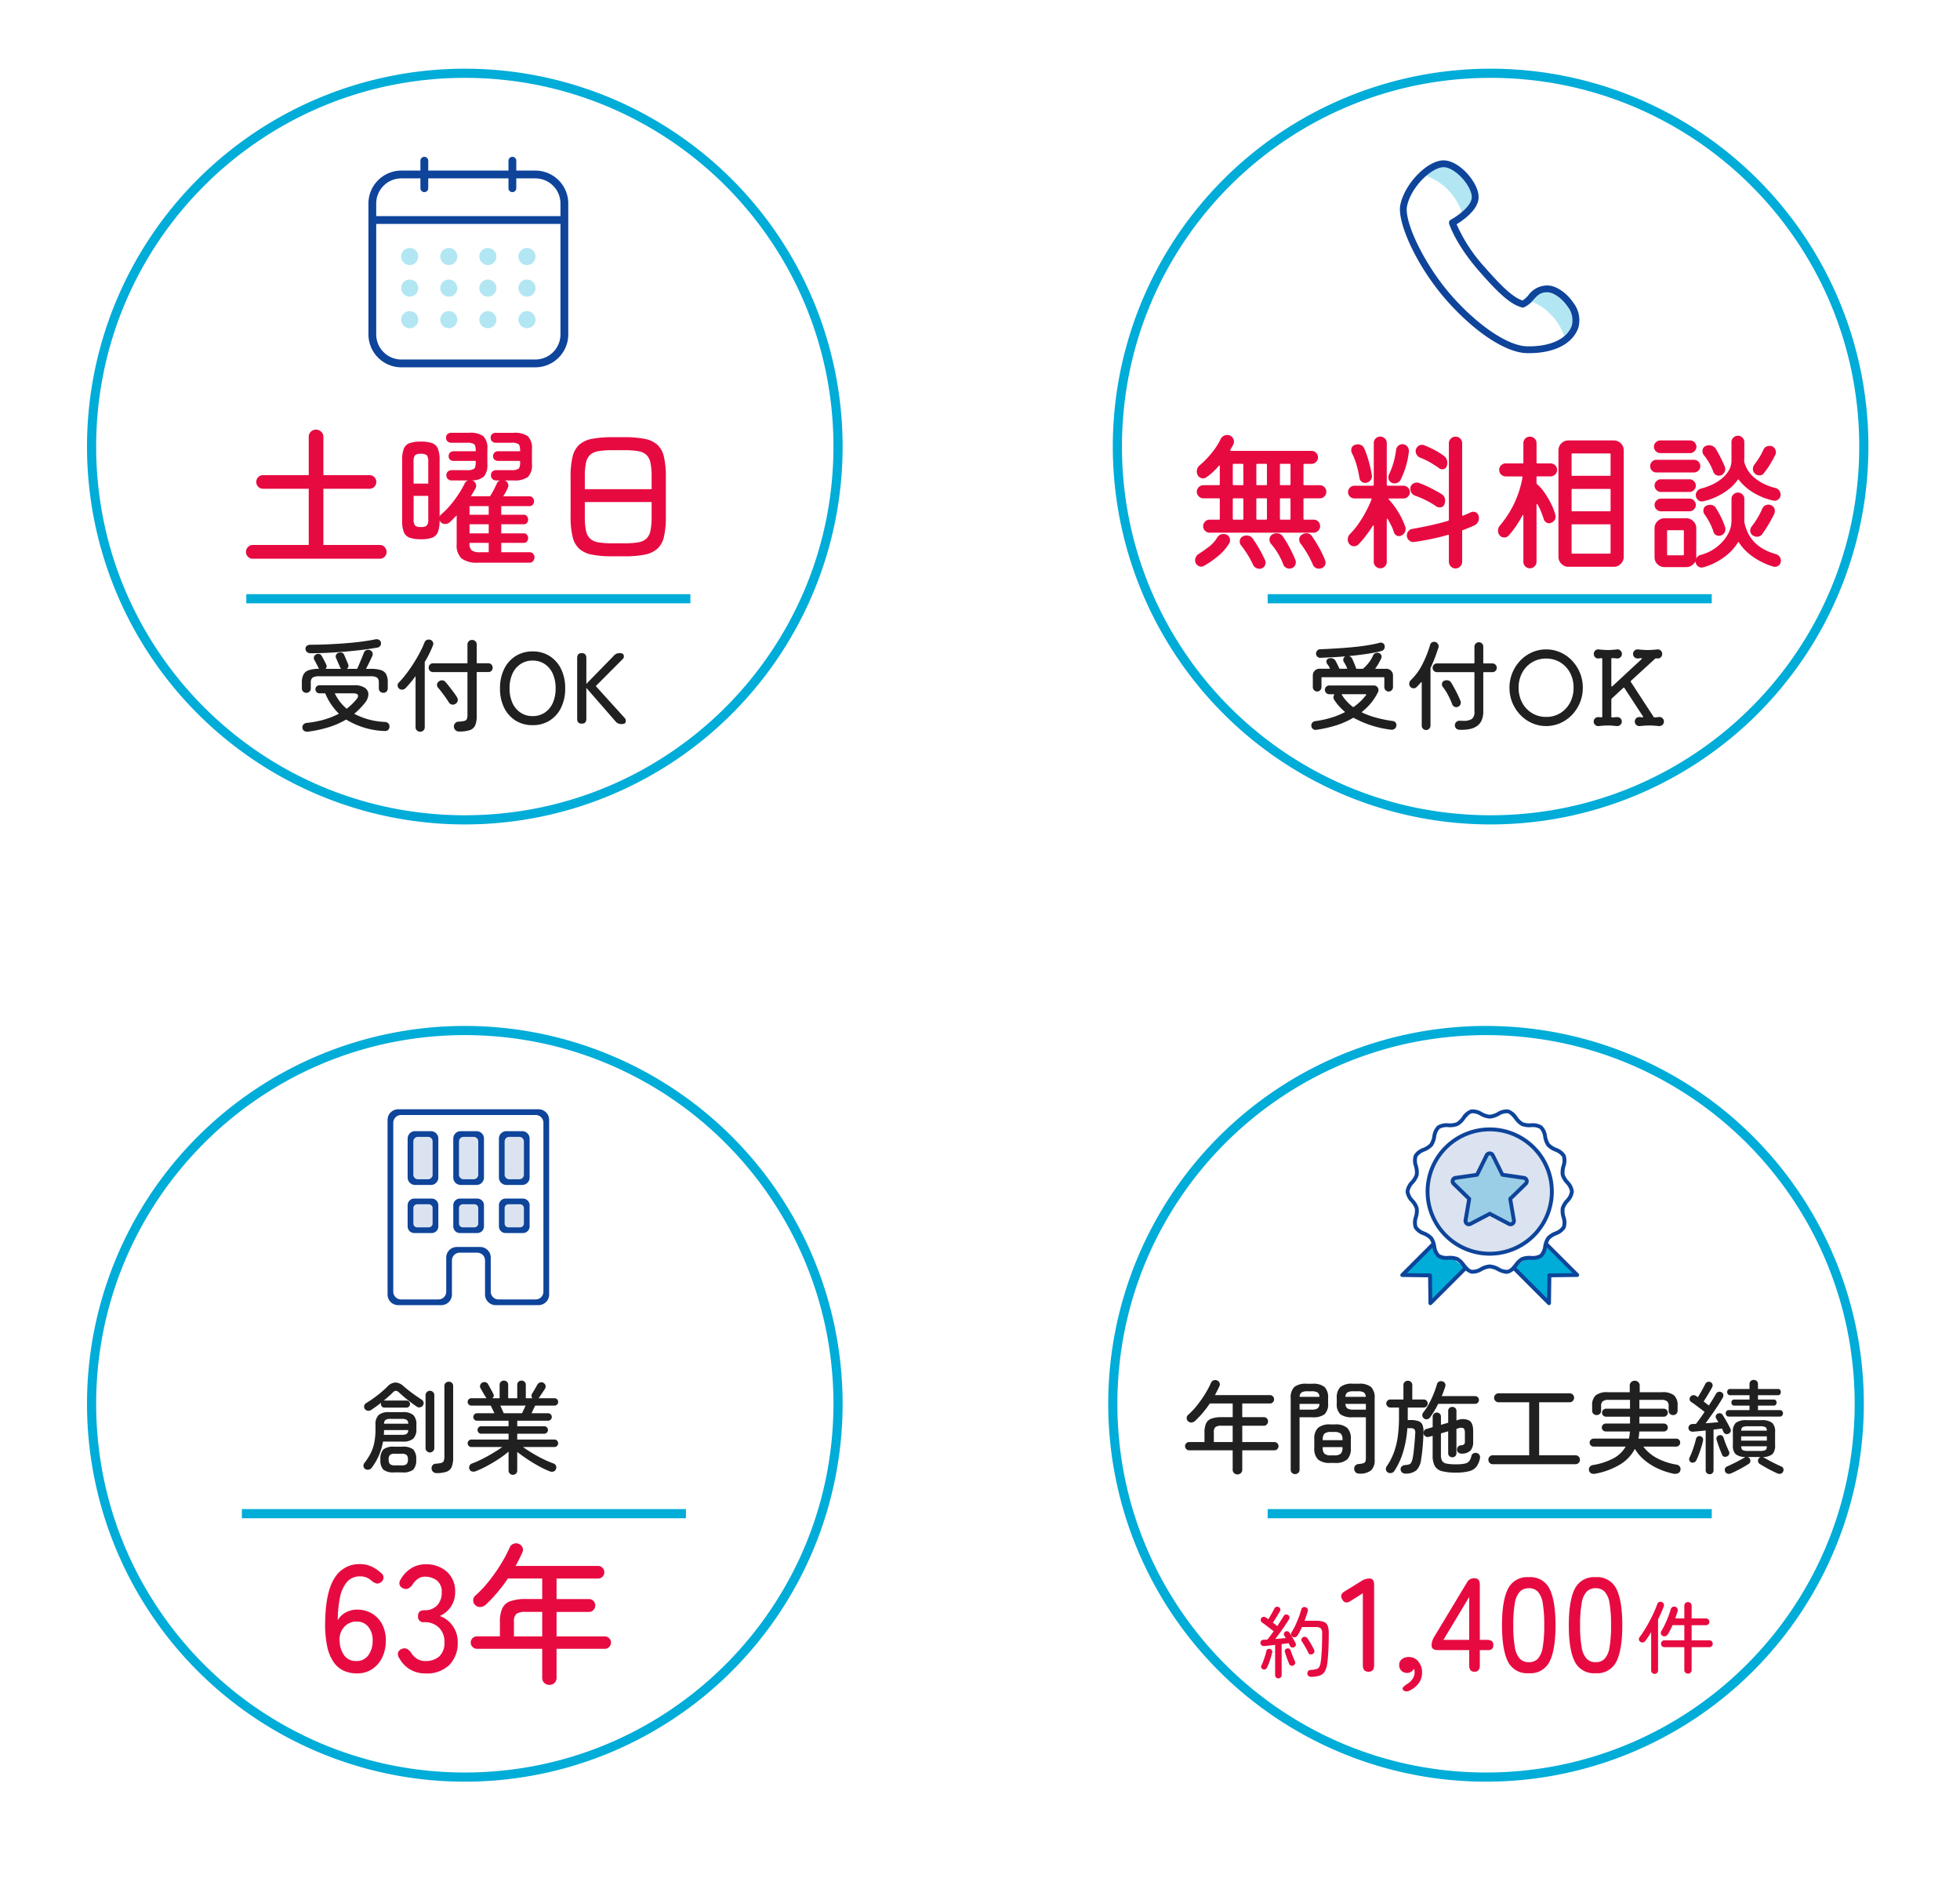 <svg xmlns="http://www.w3.org/2000/svg" xmlns:xlink="http://www.w3.org/1999/xlink" width="428" height="414" viewBox="0 0 428 414"><defs><filter id="a" x="0" y="0" width="205" height="205" filterUnits="userSpaceOnUse"><feOffset dy="5" input="SourceAlpha"/><feGaussianBlur stdDeviation="5" result="b"/><feFlood flood-opacity="0.102"/><feComposite operator="in" in2="b"/><feComposite in="SourceGraphic"/></filter><clipPath id="c"><rect width="43.636" height="45.957" fill="none"/></clipPath><clipPath id="d"><rect width="43.637" height="45.957" fill="none"/></clipPath><clipPath id="e"><rect width="3.73" height="3.73" fill="none"/></clipPath><filter id="q" x="223" y="0" width="205" height="205" filterUnits="userSpaceOnUse"><feOffset dy="5" input="SourceAlpha"/><feGaussianBlur stdDeviation="5" result="r"/><feFlood flood-opacity="0.102"/><feComposite operator="in" in2="r"/><feComposite in="SourceGraphic"/></filter><clipPath id="s"><rect width="39.212" height="42.094" fill="none"/></clipPath><clipPath id="t"><rect width="39.212" height="42.095" fill="none"/></clipPath><clipPath id="u"><rect width="10.806" height="11.077" fill="none"/></clipPath><filter id="w" x="0" y="209" width="205" height="205" filterUnits="userSpaceOnUse"><feOffset dy="5" input="SourceAlpha"/><feGaussianBlur stdDeviation="5" result="x"/><feFlood flood-opacity="0.102"/><feComposite operator="in" in2="x"/><feComposite in="SourceGraphic"/></filter><clipPath id="y"><rect width="35.281" height="42.76" fill="none"/></clipPath><clipPath id="aa"><rect width="5.458" height="9.985" fill="none"/></clipPath><clipPath id="ad"><rect width="5.458" height="6.508" fill="none"/></clipPath><filter id="ag" x="223" y="209" width="205" height="205" filterUnits="userSpaceOnUse"><feOffset dy="5" input="SourceAlpha"/><feGaussianBlur stdDeviation="5" result="ah"/><feFlood flood-opacity="0.098"/><feComposite operator="in" in2="ah"/><feComposite in="SourceGraphic"/></filter><clipPath id="ai"><rect width="39.038" height="42.76" fill="none"/></clipPath><clipPath id="aj"><rect width="39.039" height="42.759" fill="none"/></clipPath><clipPath id="ak"><rect width="16.197" height="15.477" fill="none"/></clipPath><clipPath id="al"><rect width="27.53" height="27.531" fill="none"/></clipPath></defs><g transform="translate(-1091 -1277)"><g transform="matrix(1, 0, 0, 1, 1091, 1277)" filter="url(#a)"><circle cx="87.5" cy="87.5" r="87.5" transform="translate(15 10)" fill="#fff"/></g><path d="M82.5,2A81.107,81.107,0,0,0,66.274,3.635,80.049,80.049,0,0,0,37.493,15.747,80.741,80.741,0,0,0,8.325,51.166a80.079,80.079,0,0,0-4.69,15.108,81.3,81.3,0,0,0,0,32.451,80.049,80.049,0,0,0,12.111,28.781,80.741,80.741,0,0,0,35.419,29.168,80.079,80.079,0,0,0,15.108,4.69,81.3,81.3,0,0,0,32.451,0,80.049,80.049,0,0,0,28.781-12.111,80.741,80.741,0,0,0,29.168-35.419,80.079,80.079,0,0,0,4.69-15.108,81.3,81.3,0,0,0,0-32.451,80.049,80.049,0,0,0-12.111-28.781A80.741,80.741,0,0,0,113.834,8.325a80.079,80.079,0,0,0-15.108-4.69A81.107,81.107,0,0,0,82.5,2m0-2A82.5,82.5,0,1,1,0,82.5,82.5,82.5,0,0,1,82.5,0Z" transform="translate(1110 1292)" fill="#00acd8"/><path d="M-46.794.99A1.435,1.435,0,0,1-47.85.561,1.435,1.435,0,0,1-48.279-.5a1.491,1.491,0,0,1,.429-1.073,1.408,1.408,0,0,1,1.056-.446h12.21V-14.289H-44.55a1.435,1.435,0,0,1-1.056-.429,1.435,1.435,0,0,1-.429-1.056,1.435,1.435,0,0,1,.429-1.056,1.435,1.435,0,0,1,1.056-.429h9.966v-8.316a1.553,1.553,0,0,1,.462-1.171A1.557,1.557,0,0,1-33-27.192a1.614,1.614,0,0,1,1.139.446,1.526,1.526,0,0,1,.479,1.171v8.316h10.065a1.435,1.435,0,0,1,1.056.429,1.435,1.435,0,0,1,.429,1.056,1.435,1.435,0,0,1-.429,1.056,1.435,1.435,0,0,1-1.056.429H-31.383V-2.013h12.309a1.408,1.408,0,0,1,1.056.446A1.491,1.491,0,0,1-17.589-.5,1.435,1.435,0,0,1-18.018.561,1.435,1.435,0,0,1-19.074.99Zm49.17.858A5.559,5.559,0,0,1-1.2.941,3.9,3.9,0,0,1-2.277-2.178v-6.3q-.759.792-1.452,1.452A1.575,1.575,0,0,1-4.735-6.6a1.218,1.218,0,0,1-.974-.363,1.126,1.126,0,0,1-.3-.429v.033a6.871,6.871,0,0,1-.363,2.508A2.144,2.144,0,0,1-7.606-3.614a7.027,7.027,0,0,1-2.491.346,7.05,7.05,0,0,1-2.475-.346,2.141,2.141,0,0,1-1.254-1.237,6.871,6.871,0,0,1-.363-2.508V-20.493a6.849,6.849,0,0,1,.363-2.524,2.145,2.145,0,0,1,1.254-1.221,7.051,7.051,0,0,1,2.475-.347,7.027,7.027,0,0,1,2.491.347,2.148,2.148,0,0,1,1.238,1.221,6.85,6.85,0,0,1,.363,2.524V-8.184l.132-.264a.655.655,0,0,1,.2-.231,17.006,17.006,0,0,0,2.03-2.046,24.524,24.524,0,0,0,1.782-2.392A21.234,21.234,0,0,0-.528-15.444,1.194,1.194,0,0,1,.2-16.1H-3.333a1.249,1.249,0,0,1-.842-.3,1.028,1.028,0,0,1-.347-.825,1.018,1.018,0,0,1,.347-.842,1.3,1.3,0,0,1,.842-.281H-.066a2.776,2.776,0,0,0,1.584-.3q.363-.3.363-1.452v-.264H-2.937a1.163,1.163,0,0,1-.776-.264.937.937,0,0,1-.313-.759,1.028,1.028,0,0,1,.313-.809,1.121,1.121,0,0,1,.776-.281H1.881v-.1q0-1.155-.363-1.452a2.776,2.776,0,0,0-1.584-.3H-3.432a1.23,1.23,0,0,1-.825-.281,1,1,0,0,1-.33-.809.993.993,0,0,1,.33-.825,1.279,1.279,0,0,1,.825-.264H.429a4.919,4.919,0,0,1,3.118.742,3.706,3.706,0,0,1,.875,2.888v3.135a3.967,3.967,0,0,1-.743,2.772,3.968,3.968,0,0,1-2.656.858,1.38,1.38,0,0,1,.231.066,1.194,1.194,0,0,1,.66.726,1.212,1.212,0,0,1-.1.99q-.231.4-.478.825t-.512.858H5.016q.363-.561.809-1.419T6.5-15.444a1.091,1.091,0,0,1,.726-.66H6.369a1.187,1.187,0,0,1-.825-.3,1.053,1.053,0,0,1-.33-.825,1.043,1.043,0,0,1,.33-.842,1.23,1.23,0,0,1,.825-.281H9.636a2.776,2.776,0,0,0,1.584-.3q.363-.3.363-1.452v-.264H6.765a1.181,1.181,0,0,1-.759-.264.915.915,0,0,1-.33-.759,1,1,0,0,1,.33-.809,1.138,1.138,0,0,1,.759-.281h4.818v-.1q0-1.155-.363-1.452a2.776,2.776,0,0,0-1.584-.3H6.27a1.182,1.182,0,0,1-.792-.281,1,1,0,0,1-.33-.809.993.993,0,0,1,.33-.825A1.228,1.228,0,0,1,6.27-26.5h3.861a5,5,0,0,1,3.135.742,3.663,3.663,0,0,1,.891,2.888v3.135a3.663,3.663,0,0,1-.891,2.888,5,5,0,0,1-3.135.742H8.151a.146.146,0,0,1,.066.017.146.146,0,0,0,.066.016,1.2,1.2,0,0,1,.66.71,1.178,1.178,0,0,1-.1.974,12.8,12.8,0,0,1-.957,1.749H13.6a.926.926,0,0,1,.742.33,1.138,1.138,0,0,1,.281.759,1.077,1.077,0,0,1-.281.743.948.948,0,0,1-.742.314H7.458v1.881h4.917a.833.833,0,0,1,.709.33,1.183,1.183,0,0,1,.247.726,1.138,1.138,0,0,1-.247.693.833.833,0,0,1-.709.33H7.458v1.98h4.917a.833.833,0,0,1,.709.33,1.138,1.138,0,0,1,.247.693,1.183,1.183,0,0,1-.247.726.833.833,0,0,1-.709.33H7.458V-.429h6.2a.943.943,0,0,1,.776.347,1.2,1.2,0,0,1,.28.776,1.268,1.268,0,0,1-.28.792.925.925,0,0,1-.776.363ZM-10.1-5.94a1.836,1.836,0,0,0,1.32-.33,2.287,2.287,0,0,0,.3-1.419v-5.049h-3.2v5.049a2.287,2.287,0,0,0,.3,1.419A1.774,1.774,0,0,0-10.1-5.94Zm-1.584-9.471h3.2v-4.752a2.287,2.287,0,0,0-.3-1.419,1.836,1.836,0,0,0-1.32-.33,1.774,1.774,0,0,0-1.287.33,2.287,2.287,0,0,0-.3,1.419ZM.528-4.554H4.719v-1.98H.528ZM2.772-.429H4.719V-2.475H.528v.132A1.831,1.831,0,0,0,1.04-.809,2.99,2.99,0,0,0,2.772-.429ZM.528-8.613H4.719v-1.881H.528ZM31.746.462A22.8,22.8,0,0,1,27.275.1a5.822,5.822,0,0,1-2.789-1.287,5.113,5.113,0,0,1-1.452-2.623A18.35,18.35,0,0,1,22.6-8.184V-16.9a18.35,18.35,0,0,1,.429-4.373,5.113,5.113,0,0,1,1.452-2.624,5.822,5.822,0,0,1,2.789-1.287,22.8,22.8,0,0,1,4.471-.363h2.541a22.8,22.8,0,0,1,4.471.363,5.822,5.822,0,0,1,2.789,1.287,5.02,5.02,0,0,1,1.435,2.624A19.057,19.057,0,0,1,43.4-16.9v8.712a19.056,19.056,0,0,1-.413,4.372,5.02,5.02,0,0,1-1.435,2.623A5.822,5.822,0,0,1,38.758.1a22.8,22.8,0,0,1-4.471.363Zm0-2.838h2.541a17.858,17.858,0,0,0,3.069-.214,3.4,3.4,0,0,0,1.815-.825,3.375,3.375,0,0,0,.875-1.749,14.762,14.762,0,0,0,.247-3.019v-3.2H25.707v3.2a14.762,14.762,0,0,0,.247,3.019,3.308,3.308,0,0,0,.891,1.749,3.5,3.5,0,0,0,1.832.825A17.858,17.858,0,0,0,31.746-2.376ZM25.707-14.19H40.293V-16.9a14.762,14.762,0,0,0-.247-3.02,3.375,3.375,0,0,0-.875-1.749,3.4,3.4,0,0,0-1.815-.825,17.858,17.858,0,0,0-3.069-.215H31.746a17.858,17.858,0,0,0-3.069.215,3.5,3.5,0,0,0-1.832.825,3.308,3.308,0,0,0-.891,1.749,14.762,14.762,0,0,0-.247,3.02Z" transform="translate(1193 1398)" fill="#e70a40"/><path d="M-33.7,1.738a1.272,1.272,0,0,1-.869-.154.84.84,0,0,1-.385-.66.845.845,0,0,1,.231-.759,1.22,1.22,0,0,1,.781-.341A21.227,21.227,0,0,0-30.14-.913a17.061,17.061,0,0,0,3.146-1.265,13.465,13.465,0,0,1-2.992-4.444h-1.276a.809.809,0,0,1-.605-.264A.862.862,0,0,1-32.12-7.5a.851.851,0,0,1,.253-.627.826.826,0,0,1,.605-.253h7.612a3.883,3.883,0,0,1,2.365.583,1.7,1.7,0,0,1,.726,1.474A3.1,3.1,0,0,1-21.34-4.51a15.984,15.984,0,0,1-2.31,2.354A15.741,15.741,0,0,0-16.962-.374a1.07,1.07,0,0,1,.77.33A.916.916,0,0,1-15.95.7q-.11,1.012-1.232.9A17.152,17.152,0,0,1-25.41-.9,18.022,18.022,0,0,1-29.073.726,26.692,26.692,0,0,1-33.7,1.738Zm-.418-8.47a.95.95,0,0,1-.682-.275.947.947,0,0,1-.286-.715V-8.91a3.983,3.983,0,0,1,.341-1.793,2,2,0,0,1,1.166-.968,6.869,6.869,0,0,1,2.255-.3l-.044-.088a.345.345,0,0,0-.066-.088q-.088-.2-.264-.539t-.363-.693q-.187-.352-.3-.55a.82.82,0,0,1-.066-.671.8.8,0,0,1,.44-.517,1.039,1.039,0,0,1,.7-.1.76.76,0,0,1,.528.407q.132.22.341.616t.4.759a4.4,4.4,0,0,1,.231.5.756.756,0,0,1-.132.968h3.454a.748.748,0,0,1-.286-.352q-.066-.2-.242-.583t-.341-.781q-.165-.4-.275-.616a.829.829,0,0,1-.033-.66.83.83,0,0,1,.473-.484,1.289,1.289,0,0,1,.759-.077.7.7,0,0,1,.539.451q.11.22.286.649t.352.836q.176.407.242.6a.773.773,0,0,1-.286,1.012h2.266q.22-.462.506-1.144t.561-1.353q.275-.671.429-1.067a.887.887,0,0,1,.572-.539,1.047,1.047,0,0,1,.748.033.905.905,0,0,1,.517.495.953.953,0,0,1-.011.737q-.2.462-.605,1.3t-.781,1.54h.99a7.363,7.363,0,0,1,2.266.275,1.932,1.932,0,0,1,1.155.924A3.84,3.84,0,0,1-16.324-9v1.276a.967.967,0,0,1-.275.715.94.94,0,0,1-.693.275.977.977,0,0,1-.7-.275.947.947,0,0,1-.286-.715V-8.954a1.349,1.349,0,0,0-.363-1.089,2.481,2.481,0,0,0-1.463-.3H-31.284a2.538,2.538,0,0,0-1.474.3,1.326,1.326,0,0,0-.374,1.089v1.232a.947.947,0,0,1-.286.715A.977.977,0,0,1-34.122-6.732Zm.836-8.646a1.117,1.117,0,0,1-.7-.275.921.921,0,0,1-.308-.671A.787.787,0,0,1-33.99-17a1.247,1.247,0,0,1,.77-.231q1.628,0,3.5-.077t3.8-.22q1.925-.143,3.685-.363t3.124-.506a1.2,1.2,0,0,1,.847.077.826.826,0,0,1,.429.539.913.913,0,0,1-.121.781.922.922,0,0,1-.6.385q-1.958.352-4.433.627t-5.115.44Q-30.756-15.378-33.286-15.378ZM-25.3-3.256a12.964,12.964,0,0,0,2.178-2.112q.44-.55.264-.9t-1.034-.352h-4A10.225,10.225,0,0,0-25.3-3.256ZM-.748,1.716a1.11,1.11,0,0,1-.8-.308,1.1,1.1,0,0,1-.341-.77A1.1,1.1,0,0,1-1.617-.1,1.014,1.014,0,0,1-.858-.44,5.991,5.991,0,0,0,.429-.605a.748.748,0,0,0,.528-.429,2.755,2.755,0,0,0,.121-.946v-9.284H-6.446a.9.9,0,0,1-.682-.275.933.933,0,0,1-.264-.671.971.971,0,0,1,.264-.682.886.886,0,0,1,.682-.286H1.078V-17.27a.965.965,0,0,1,.3-.726.994.994,0,0,1,.715-.286A.994.994,0,0,1,2.805-18a.965.965,0,0,1,.3.726v4.092h2.53a.878.878,0,0,1,.693.286,1,1,0,0,1,.253.682.955.955,0,0,1-.253.671.9.9,0,0,1-.693.275H3.1v9.57A5.176,5.176,0,0,1,2.772.352,1.941,1.941,0,0,1,1.606,1.408,7.077,7.077,0,0,1-.748,1.716ZM-9.24,1.76a1.015,1.015,0,0,1-.715-.275.93.93,0,0,1-.3-.715V-10.384a22.789,22.789,0,0,1-2.2,2.64,1.073,1.073,0,0,1-.693.319.9.9,0,0,1-.715-.253.851.851,0,0,1-.308-.627.812.812,0,0,1,.242-.649,21.085,21.085,0,0,0,1.672-1.958q.836-1.1,1.6-2.31T-9.284-15.6a19.173,19.173,0,0,0,.99-2.156.977.977,0,0,1,.528-.539,1.049,1.049,0,0,1,.748-.011.944.944,0,0,1,.55.484.885.885,0,0,1,0,.77q-.33.836-.781,1.76t-1,1.826V.77a.947.947,0,0,1-.286.715A.977.977,0,0,1-9.24,1.76ZM-1.5-4.356a1.029,1.029,0,0,1-.8.187A.975.975,0,0,1-2.97-4.62q-.264-.44-.7-1.056t-.891-1.21q-.451-.594-.8-.99a.842.842,0,0,1-.2-.715.891.891,0,0,1,.4-.627,1.054,1.054,0,0,1,.737-.242.958.958,0,0,1,.693.352q.374.418.847,1.023t.924,1.21q.451.6.715,1.045a1.116,1.116,0,0,1,.2.814A.933.933,0,0,1-1.5-4.356ZM15.312.33a6.9,6.9,0,0,1-3.7-.99A6.807,6.807,0,0,1,9.1-3.454,9.292,9.292,0,0,1,8.184-7.7,9.361,9.361,0,0,1,9.1-11.957a6.869,6.869,0,0,1,2.519-2.816,6.841,6.841,0,0,1,3.7-1,6.785,6.785,0,0,1,3.685,1,6.9,6.9,0,0,1,2.508,2.816A9.361,9.361,0,0,1,22.418-7.7a9.292,9.292,0,0,1-.913,4.246A6.833,6.833,0,0,1,19-.66,6.842,6.842,0,0,1,15.312.33Zm0-1.98A4.662,4.662,0,0,0,17.941-2.4,4.932,4.932,0,0,0,19.7-4.5a7.554,7.554,0,0,0,.627-3.2,7.611,7.611,0,0,0-.627-3.223,4.932,4.932,0,0,0-1.76-2.1,4.662,4.662,0,0,0-2.629-.748,4.662,4.662,0,0,0-2.629.748,5.006,5.006,0,0,0-1.771,2.1A7.5,7.5,0,0,0,10.274-7.7a7.441,7.441,0,0,0,.638,3.2,5.006,5.006,0,0,0,1.771,2.1A4.662,4.662,0,0,0,15.312-1.65ZM26.026,0q-.99,0-.99-1.056V-14.344q0-1.056.99-1.056,1.012,0,1.012,1.056V-8.69l5.83-5.962a2.284,2.284,0,0,1,.693-.594,1.844,1.844,0,0,1,.8-.154q.682,0,.836.451a.794.794,0,0,1-.22.847l-5.874,5.9L35.42-1.232a.95.95,0,0,1,.209.869q-.121.451-.891.451a1.713,1.713,0,0,1-.869-.2,1.9,1.9,0,0,1-.583-.528L27.038-7.81v6.754Q27.038,0,26.026,0Z" transform="translate(1192 1435)" fill="#202020"/><path d="M96.97,1H0V-1H96.97Z" transform="translate(1144.788 1407.727)" fill="#00acd8"/><g transform="translate(1171.455 1311.242)"><g clip-path="url(#c)"><g transform="translate(0 0)"><g clip-path="url(#d)"><path d="M34.962,42.484H7.474A6.851,6.851,0,0,1,.622,35.632V8.783A6.851,6.851,0,0,1,7.474,1.931H34.962a6.851,6.851,0,0,1,6.852,6.852V35.632a6.851,6.851,0,0,1-6.852,6.852" transform="translate(0.691 2.145)" fill="#fff"/><path d="M36.449,44.377H7.186A7.194,7.194,0,0,1,0,37.191V8.608A7.194,7.194,0,0,1,7.186,1.422H36.449a7.2,7.2,0,0,1,7.188,7.186V37.191a7.2,7.2,0,0,1-7.188,7.186M7.186,3.126A5.488,5.488,0,0,0,1.7,8.608V37.191a5.488,5.488,0,0,0,5.482,5.482H36.449a5.488,5.488,0,0,0,5.482-5.482V8.608a5.488,5.488,0,0,0-5.482-5.482Z" transform="translate(0 1.579)" fill="#0e449a"/><rect width="41.933" height="1.704" transform="translate(0.851 12.942)" fill="#0e449a"/><path d="M6.231,7.707a.853.853,0,0,1-.853-.853v-6a.853.853,0,0,1,1.706,0v6a.853.853,0,0,1-.853.853" transform="translate(5.974 0)" fill="#0e449a"/><path d="M15.339,7.707a.853.853,0,0,1-.853-.853v-6a.853.853,0,1,1,1.706,0v6a.853.853,0,0,1-.853.853" transform="translate(16.093 0)" fill="#0e449a"/><g transform="translate(7.15 19.899)" opacity="0.3"><g clip-path="url(#e)"><path d="M5.251,13.157h0a1.865,1.865,0,1,1,1.864-1.864,1.864,1.864,0,0,1-1.864,1.864" transform="translate(-3.387 -9.427)" fill="#00acd8"/></g></g><g transform="translate(15.685 19.899)" opacity="0.3"><g clip-path="url(#e)"><path d="M9.295,13.157h0a1.865,1.865,0,1,1,1.864-1.864,1.864,1.864,0,0,1-1.864,1.864" transform="translate(-7.43 -9.427)" fill="#00acd8"/></g></g><g transform="translate(24.221 19.899)" opacity="0.3"><g clip-path="url(#e)"><path d="M13.339,13.157h0A1.865,1.865,0,1,1,15.2,11.293a1.864,1.864,0,0,1-1.864,1.864" transform="translate(-11.473 -9.427)" fill="#00acd8"/></g></g><g transform="translate(32.757 19.899)" opacity="0.3"><g clip-path="url(#e)"><path d="M17.382,13.157h0a1.865,1.865,0,1,1,1.864-1.864,1.864,1.864,0,0,1-1.864,1.864" transform="translate(-15.518 -9.427)" fill="#00acd8"/></g></g><g transform="translate(7.15 26.794)" opacity="0.3"><g clip-path="url(#e)"><path d="M5.251,16.423h0a1.865,1.865,0,1,1,1.864-1.864,1.864,1.864,0,0,1-1.864,1.864" transform="translate(-3.387 -12.693)" fill="#00acd8"/></g></g><g transform="translate(15.685 26.794)" opacity="0.3"><g clip-path="url(#e)"><path d="M9.295,16.423h0a1.865,1.865,0,1,1,1.864-1.864,1.864,1.864,0,0,1-1.864,1.864" transform="translate(-7.43 -12.693)" fill="#00acd8"/></g></g><g transform="translate(24.221 26.794)" opacity="0.3"><g clip-path="url(#e)"><path d="M13.339,16.423h0A1.865,1.865,0,1,1,15.2,14.559a1.864,1.864,0,0,1-1.864,1.864" transform="translate(-11.473 -12.693)" fill="#00acd8"/></g></g><g transform="translate(32.757 26.794)" opacity="0.3"><g clip-path="url(#e)"><path d="M17.382,16.423h0a1.865,1.865,0,1,1,1.864-1.864,1.864,1.864,0,0,1-1.864,1.864" transform="translate(-15.518 -12.693)" fill="#00acd8"/></g></g><g transform="translate(7.15 33.689)" opacity="0.3"><g clip-path="url(#e)"><path d="M5.251,19.689h0a1.865,1.865,0,1,1,1.864-1.864,1.864,1.864,0,0,1-1.864,1.864" transform="translate(-3.387 -15.96)" fill="#00acd8"/></g></g><g transform="translate(15.685 33.689)" opacity="0.3"><g clip-path="url(#e)"><path d="M9.295,19.689h0a1.865,1.865,0,1,1,1.864-1.864,1.864,1.864,0,0,1-1.864,1.864" transform="translate(-7.43 -15.96)" fill="#00acd8"/></g></g><g transform="translate(24.221 33.689)" opacity="0.3"><g clip-path="url(#e)"><path d="M13.339,19.689h0A1.865,1.865,0,1,1,15.2,17.825a1.864,1.864,0,0,1-1.864,1.864" transform="translate(-11.473 -15.96)" fill="#00acd8"/></g></g><g transform="translate(32.757 33.689)" opacity="0.3"><g clip-path="url(#e)"><path d="M17.382,19.689h0a1.865,1.865,0,1,1,1.864-1.864,1.864,1.864,0,0,1-1.864,1.864" transform="translate(-15.518 -15.96)" fill="#00acd8"/></g></g></g></g></g></g><g transform="matrix(1, 0, 0, 1, 1091, 1277)" filter="url(#q)"><circle cx="87.5" cy="87.5" r="87.5" transform="translate(238 10)" fill="#fff"/></g><path d="M-62.205-16.071h3.366a.175.175,0,0,0,.2-.2V-20.2q0-.132-.083-.165t-.149.1a17.277,17.277,0,0,1-1.32,1.369,12.138,12.138,0,0,1-1.419,1.139,1.327,1.327,0,0,1-.693.2,1.36,1.36,0,0,1-.676-.2,1.206,1.206,0,0,1-.512-.561,1.9,1.9,0,0,1-.165-.726A1.749,1.749,0,0,1-63-20.427a20.979,20.979,0,0,0,2.624-2.706,15.625,15.625,0,0,0,1.9-2.937,1.514,1.514,0,0,1,.594-.709,1.535,1.535,0,0,1,.825-.248,1.434,1.434,0,0,1,1.105.446,1.443,1.443,0,0,1,.412,1.007,1.464,1.464,0,0,1-.165.66q-.132.264-.3.544t-.33.578q-.066.1-.016.165a.174.174,0,0,0,.149.066H-38.61a1.343,1.343,0,0,1,1.007.429,1.386,1.386,0,0,1,.412.99,1.343,1.343,0,0,1-.429,1.007,1.386,1.386,0,0,1-.99.412h-1.551a.175.175,0,0,0-.2.2v4.257a.175.175,0,0,0,.2.2h3.366a1.343,1.343,0,0,1,1.007.429,1.386,1.386,0,0,1,.412.99,1.425,1.425,0,0,1-.412,1.023,1.343,1.343,0,0,1-1.007.429h-3.366a.175.175,0,0,0-.2.2v4.257a.175.175,0,0,0,.2.2h2.046a1.331,1.331,0,0,1,.973.412,1.369,1.369,0,0,1,.412,1.007,1.386,1.386,0,0,1-.412.99,1.307,1.307,0,0,1-.973.429h-22.77a1.331,1.331,0,0,1-.973-.413,1.369,1.369,0,0,1-.413-1.006,1.386,1.386,0,0,1,.413-.99,1.307,1.307,0,0,1,.973-.429h2.046a.175.175,0,0,0,.2-.2V-13a.175.175,0,0,0-.2-.2h-3.366a1.4,1.4,0,0,1-1.023-.429,1.4,1.4,0,0,1-.429-1.023,1.36,1.36,0,0,1,.429-.99A1.4,1.4,0,0,1-62.205-16.071Zm8.712-4.455a.175.175,0,0,0-.2-.2H-55.6a.175.175,0,0,0-.2.2v4.257a.175.175,0,0,0,.2.2h1.914a.175.175,0,0,0,.2-.2Zm3.036-.2a.175.175,0,0,0-.2.2v4.257a.175.175,0,0,0,.2.2h1.914a.175.175,0,0,0,.2-.2v-4.257a.175.175,0,0,0-.2-.2Zm4.95,4.455a.175.175,0,0,0,.2.2h1.914a.175.175,0,0,0,.2-.2v-4.257a.175.175,0,0,0-.2-.2h-1.914a.175.175,0,0,0-.2.2ZM-53.493-13a.175.175,0,0,0-.2-.2H-55.6a.175.175,0,0,0-.2.2v4.257a.175.175,0,0,0,.2.2h1.914a.175.175,0,0,0,.2-.2Zm4.95,4.455a.175.175,0,0,0,.2-.2V-13a.175.175,0,0,0-.2-.2h-1.914a.175.175,0,0,0-.2.2v4.257a.175.175,0,0,0,.2.2Zm3.036-.2a.175.175,0,0,0,.2.2h1.914a.175.175,0,0,0,.2-.2V-13a.175.175,0,0,0-.2-.2h-1.914a.175.175,0,0,0-.2.2Zm.627,3.861a22.936,22.936,0,0,1,1.485,2.442A25.774,25.774,0,0,1-42.141.231a1.243,1.243,0,0,1,.1.5A1.344,1.344,0,0,1-43,2.079a1.226,1.226,0,0,1-.215.05,1.752,1.752,0,0,1-.247.016,1.377,1.377,0,0,1-.792-.248,1.408,1.408,0,0,1-.528-.677A14.8,14.8,0,0,0-47.487-3.3a1.4,1.4,0,0,1-.3-.858,1.283,1.283,0,0,1,.627-1.155,1.848,1.848,0,0,1,.924-.264,1.814,1.814,0,0,1,.759.165A1.369,1.369,0,0,1-44.88-4.884Zm6.435.033q.759,1.122,1.518,2.475A21.541,21.541,0,0,1-35.64.33a1.243,1.243,0,0,1,.1.495,1.294,1.294,0,0,1-.379.924,1.33,1.33,0,0,1-1.007.4,1.388,1.388,0,0,1-1.419-.957A23.12,23.12,0,0,0-39.5-1.073,21.77,21.77,0,0,0-40.986-3.3a1.4,1.4,0,0,1-.3-.858,1.224,1.224,0,0,1,.66-1.155,1.626,1.626,0,0,1,.858-.264A1.476,1.476,0,0,1-38.445-4.851ZM-57.189-5.28a1.185,1.185,0,0,1,.594.512,1.414,1.414,0,0,1,.2.709,1.5,1.5,0,0,1-.2.726A11.045,11.045,0,0,1-59.07-.544a20.677,20.677,0,0,1-3.036,2.1,1.352,1.352,0,0,1-.594.165,1.336,1.336,0,0,1-.891-.38A1.317,1.317,0,0,1-64.02.3a1.559,1.559,0,0,1,.214-.776,1.626,1.626,0,0,1,.611-.61q1.188-.759,2.244-1.584a7.47,7.47,0,0,0,1.782-2.013,1.5,1.5,0,0,1,1.353-.726A1.387,1.387,0,0,1-57.189-5.28Zm5.808.957A28.637,28.637,0,0,1-48.741.33a1.243,1.243,0,0,1,.1.495,1.422,1.422,0,0,1-.347.941,1.24,1.24,0,0,1-1.006.412,1.529,1.529,0,0,1-.808-.231,1.473,1.473,0,0,1-.578-.66,22.073,22.073,0,0,0-2.607-4.224,1.267,1.267,0,0,1-.3-.825,1.366,1.366,0,0,1,.165-.644,1.1,1.1,0,0,1,.495-.478,1.757,1.757,0,0,1,.792-.2A1.624,1.624,0,0,1-51.381-4.323Zm32.835-8.844h-3.069q-.33,0-.1.231a16.5,16.5,0,0,1,2.063,2.755,16.027,16.027,0,0,1,1.5,3.152,1.243,1.243,0,0,1,.1.495,1.557,1.557,0,0,1-.858,1.419,1.309,1.309,0,0,1-.561.165,1.146,1.146,0,0,1-1.122-.792,9.5,9.5,0,0,0-.594-1.485q-.363-.726-.759-1.419-.066-.132-.149-.115t-.082.181V.693a1.331,1.331,0,0,1-.413.974,1.369,1.369,0,0,1-1.007.412,1.386,1.386,0,0,1-.99-.412,1.307,1.307,0,0,1-.429-.974V-7.1q0-.165-.083-.181t-.148.115q-.693,1.089-1.469,2.112a21.344,21.344,0,0,1-1.633,1.914,1.3,1.3,0,0,1-.957.4,1.284,1.284,0,0,1-1.056-.5,1.579,1.579,0,0,1-.33-.99,1.718,1.718,0,0,1,.462-1.155,16.837,16.837,0,0,0,1.964-2.376,25.248,25.248,0,0,0,1.617-2.689,24.565,24.565,0,0,0,1.139-2.492q.066-.231-.165-.231h-3.564a1.359,1.359,0,0,1-.974-.4,1.316,1.316,0,0,1-.413-.99,1.331,1.331,0,0,1,.413-.974,1.331,1.331,0,0,1,.974-.412h4.026a.175.175,0,0,0,.2-.2v-9.141a1.331,1.331,0,0,1,.413-.973,1.369,1.369,0,0,1,1.007-.413,1.369,1.369,0,0,1,1.007.413,1.331,1.331,0,0,1,.413.973v9.141a.175.175,0,0,0,.2.2h3.432a1.386,1.386,0,0,1,.99.412,1.307,1.307,0,0,1,.429.974,1.331,1.331,0,0,1-.413.974A1.369,1.369,0,0,1-18.546-13.167ZM-2.112-9.339a2.46,2.46,0,0,1,.049.248,1.524,1.524,0,0,1,.016.214,1.732,1.732,0,0,1-.264.924,1.756,1.756,0,0,1-.726.66q-.594.264-1.221.528t-1.287.495a.234.234,0,0,0-.165.231V.66a1.415,1.415,0,0,1-.429,1.007,1.371,1.371,0,0,1-1.023.445,1.371,1.371,0,0,1-1.023-.445A1.414,1.414,0,0,1-8.613.66V-5.049q0-.231-.231-.165-1.815.528-3.68.908t-3.68.643a1.375,1.375,0,0,1-1.105-.363,1.363,1.363,0,0,1-.479-1.056,1.426,1.426,0,0,1,.363-.973,1.382,1.382,0,0,1,.891-.479q1.947-.33,3.944-.775t3.811-.974a.278.278,0,0,0,.165-.231V-25.245a1.36,1.36,0,0,1,.429-.99,1.4,1.4,0,0,1,1.023-.429,1.425,1.425,0,0,1,1.023.413,1.343,1.343,0,0,1,.429,1.007V-9.6q0,.264.231.165.429-.165.842-.347t.775-.346a1.29,1.29,0,0,1,.264-.1,1.085,1.085,0,0,1,.264-.033A1.159,1.159,0,0,1-2.112-9.339ZM-21.087-16.6a1.26,1.26,0,0,1-.726-1.221,1.31,1.31,0,0,1,.132-.594,17.616,17.616,0,0,0,1.551-5.412,1.456,1.456,0,0,1,.478-.858,1.293,1.293,0,0,1,.875-.33,1.331,1.331,0,0,1,1.106.528,1.5,1.5,0,0,1,.314,1.188,18.282,18.282,0,0,1-1.815,6.072,1.186,1.186,0,0,1-.528.561,1.564,1.564,0,0,1-.759.2A1.387,1.387,0,0,1-21.087-16.6Zm-7.062-1.089a21.8,21.8,0,0,0-.643-2.871,14.33,14.33,0,0,0-.973-2.475,1.224,1.224,0,0,1-.165-.66,1.156,1.156,0,0,1,.825-1.188,1.777,1.777,0,0,1,.561-.1,1.507,1.507,0,0,1,1.485.957,22.335,22.335,0,0,1,.973,2.822,28.784,28.784,0,0,1,.644,2.888,1.407,1.407,0,0,1-.3,1.188,1.412,1.412,0,0,1-1.188.561,1.187,1.187,0,0,1-.792-.313A1.249,1.249,0,0,1-28.149-17.688Zm13.266-4.389a1.5,1.5,0,0,1-.709-.577,1.482,1.482,0,0,1-.28-.841,1.2,1.2,0,0,1,.016-.2,1.3,1.3,0,0,1,.049-.2,1.491,1.491,0,0,1,.528-.726,1.318,1.318,0,0,1,.792-.264,1.243,1.243,0,0,1,.495.1A21.872,21.872,0,0,1-11.8-23.777,14.925,14.925,0,0,1-9.669-22.44a1.817,1.817,0,0,1,.726,1.518,1.693,1.693,0,0,1-.132.693.981.981,0,0,1-.99.693.966.966,0,0,1-.66-.231q-.924-.66-1.98-1.271A15.173,15.173,0,0,0-14.883-22.077Zm-1.155,8.283a1.5,1.5,0,0,1-.709-.578,1.529,1.529,0,0,1-.281-.874,1.267,1.267,0,0,1,.429-1.023,1.445,1.445,0,0,1,.957-.363h.231a.532.532,0,0,1,.231.066,21.068,21.068,0,0,1,2.524,1.089q1.3.66,2.392,1.32a1.6,1.6,0,0,1,.825,1.518,1.693,1.693,0,0,1-.132.693,1.027,1.027,0,0,1-1.056.726,1.291,1.291,0,0,1-.759-.231,18.058,18.058,0,0,0-2.194-1.3A19.13,19.13,0,0,0-16.038-13.794ZM13.6-17.985H10.725a.175.175,0,0,0-.2.2v1.254a.317.317,0,0,0,.1.231,9.749,9.749,0,0,1,1.7,1.93A19.687,19.687,0,0,1,13.712-12a12.731,12.731,0,0,1,.908,2.359,1.3,1.3,0,0,1,.05.2,1.2,1.2,0,0,1,.016.2,1.4,1.4,0,0,1-.99,1.386.946.946,0,0,1-.429.1A1.138,1.138,0,0,1,12.573-8a1.3,1.3,0,0,1-.462-.644q-.231-.726-.561-1.567a11.756,11.756,0,0,0-.792-1.634q-.066-.132-.149-.115t-.082.181V.66a1.36,1.36,0,0,1-.429.99,1.4,1.4,0,0,1-1.023.429,1.386,1.386,0,0,1-.99-.412A1.343,1.343,0,0,1,7.656.66V-9.372q0-.165-.082-.182t-.148.149a26.278,26.278,0,0,1-1.4,2.31,19.6,19.6,0,0,1-1.6,2.046,1.266,1.266,0,0,1-.924.4,1.285,1.285,0,0,1-1.023-.462,1.663,1.663,0,0,1-.363-1.056,1.617,1.617,0,0,1,.363-1.023,22.507,22.507,0,0,0,3.218-4.983,22.43,22.43,0,0,0,1.765-5.577v-.066q0-.165-.2-.165H3.8a1.386,1.386,0,0,1-.99-.413A1.343,1.343,0,0,1,2.376-19.4a1.386,1.386,0,0,1,.413-.99A1.343,1.343,0,0,1,3.8-20.823H7.458a.175.175,0,0,0,.2-.2v-4.224a1.369,1.369,0,0,1,.413-1.007,1.369,1.369,0,0,1,1.006-.413,1.425,1.425,0,0,1,1.023.413,1.343,1.343,0,0,1,.429,1.007v4.224a.175.175,0,0,0,.2.2H13.6a1.386,1.386,0,0,1,.99.413,1.343,1.343,0,0,1,.429,1.007,1.343,1.343,0,0,1-.429,1.006A1.386,1.386,0,0,1,13.6-17.985Zm3.894-7.854h9.9a2.123,2.123,0,0,1,1.535.627,2.079,2.079,0,0,1,.643,1.551V-.429a2.14,2.14,0,0,1-.627,1.518,2.054,2.054,0,0,1-1.551.66h-9.9a2.1,2.1,0,0,1-1.535-.644,2.1,2.1,0,0,1-.644-1.535V-23.661a2.079,2.079,0,0,1,.644-1.551A2.123,2.123,0,0,1,17.49-25.839ZM26.5-18.117a.175.175,0,0,0,.2-.2V-22.8a.175.175,0,0,0-.2-.2H18.381a.175.175,0,0,0-.2.2v4.488a.175.175,0,0,0,.2.2Zm0,7.755a.175.175,0,0,0,.2-.2v-4.488a.175.175,0,0,0-.2-.2H18.381a.175.175,0,0,0-.2.2v4.488a.175.175,0,0,0,.2.2ZM18.381-7.524a.175.175,0,0,0-.2.2V-1.32a.175.175,0,0,0,.2.2H26.5a.175.175,0,0,0,.2-.2V-7.326a.175.175,0,0,0-.2-.2Zm26.928-6.4a1.356,1.356,0,0,1,.33-.891,1.585,1.585,0,0,1,.858-.528,13.677,13.677,0,0,0,2.211-.775,10.09,10.09,0,0,0,2.145-1.287,6.77,6.77,0,0,0,1.617-1.8,4.271,4.271,0,0,0,.627-2.277v-3.993a1.331,1.331,0,0,1,.412-.974,1.369,1.369,0,0,1,1.007-.412,1.331,1.331,0,0,1,.974.412,1.331,1.331,0,0,1,.412.974v2.739q0,.924-.033,1.386a.858.858,0,0,0,.033.264,6.882,6.882,0,0,0,2.326,3.5,11.346,11.346,0,0,0,4.406,2.112,1.483,1.483,0,0,1,.874.544,1.513,1.513,0,0,1,.313.941,1.251,1.251,0,0,1-.495,1.023,1.187,1.187,0,0,1-1.056.264,14.082,14.082,0,0,1-4.356-1.716,11.71,11.71,0,0,1-3.2-2.8q-.033-.1-.116-.1a.183.183,0,0,0-.148.1,9.878,9.878,0,0,1-2.178,2.211,14.029,14.029,0,0,1-2.706,1.584,13.209,13.209,0,0,1-2.739.891,1.194,1.194,0,0,1-1.056-.33A1.384,1.384,0,0,1,45.309-13.926Zm-1.254-9.141H37.587a1.386,1.386,0,0,1-.99-.413,1.307,1.307,0,0,1-.429-.973,1.291,1.291,0,0,1,.429-.99,1.416,1.416,0,0,1,.99-.4h6.468a1.331,1.331,0,0,1,.973.413,1.331,1.331,0,0,1,.413.974,1.35,1.35,0,0,1-.413.957A1.307,1.307,0,0,1,44.055-23.067Zm5.082,4.059a12.3,12.3,0,0,0-.908-1.931,12.477,12.477,0,0,0-1.172-1.7,1.4,1.4,0,0,1-.3-.858,1.384,1.384,0,0,1,.148-.627,1.028,1.028,0,0,1,.479-.462,1.822,1.822,0,0,1,.825-.2,1.822,1.822,0,0,1,.825.2,1.548,1.548,0,0,1,.627.561q.495.825,1.056,1.914t.957,2.079a.379.379,0,0,1,.066.215v.247a1.494,1.494,0,0,1-.38.957,1.237,1.237,0,0,1-1.007.462A1.215,1.215,0,0,1,49.137-19.008Zm9.108.429a1.285,1.285,0,0,1-.462-1.023,1.5,1.5,0,0,1,.3-.924q.594-.792,1.105-1.617a13.3,13.3,0,0,0,.875-1.65,1.42,1.42,0,0,1,1.353-.858,1.267,1.267,0,0,1,1.023.429,1.445,1.445,0,0,1,.363.957,1.114,1.114,0,0,1-.132.561q-.462.957-1.122,2.046a17.434,17.434,0,0,1-1.386,1.98,1.1,1.1,0,0,1-.957.462,1.664,1.664,0,0,1-.5-.083A1.115,1.115,0,0,1,58.245-18.579Zm-13.332-.264H36.729a1.316,1.316,0,0,1-.99-.413,1.359,1.359,0,0,1-.4-.974,1.331,1.331,0,0,1,.413-.973,1.331,1.331,0,0,1,.973-.413h8.184a1.331,1.331,0,0,1,.973.413,1.331,1.331,0,0,1,.412.973,1.331,1.331,0,0,1-.412.974A1.331,1.331,0,0,1,44.913-18.843Zm-.99,4.257h-6.2a1.386,1.386,0,0,1-.99-.412,1.307,1.307,0,0,1-.429-.974,1.331,1.331,0,0,1,.413-.974,1.369,1.369,0,0,1,1.007-.413h6.2a1.331,1.331,0,0,1,.973.413,1.331,1.331,0,0,1,.413.974A1.331,1.331,0,0,1,44.9-15,1.331,1.331,0,0,1,43.923-14.586ZM62.766-1.023a1.5,1.5,0,0,1,.808.528A1.4,1.4,0,0,1,63.888.4a1.318,1.318,0,0,1-.38.974,1.238,1.238,0,0,1-.908.38h-.165a.367.367,0,0,1-.165-.033A14.964,14.964,0,0,1,59.681.693a14.515,14.515,0,0,1-2.706-1.749,10.627,10.627,0,0,1-2.228-2.475q-.132-.264-.264,0A10.79,10.79,0,0,1,52.239-.941,14.071,14.071,0,0,1,49.5.875a12.447,12.447,0,0,1-2.673,1.007.858.858,0,0,1-.264.033,1.252,1.252,0,0,1-.841-.33,1.311,1.311,0,0,1-.445-.858l-.049-.05q-.05-.049-.116.083a2.381,2.381,0,0,1-.792.759,2.077,2.077,0,0,1-1.089.3H38.478a2.123,2.123,0,0,1-1.535-.627A2.079,2.079,0,0,1,36.3-.363v-6.3A2.1,2.1,0,0,1,36.944-8.2a2.1,2.1,0,0,1,1.535-.643H43.23a2.1,2.1,0,0,1,1.535.643,2.1,2.1,0,0,1,.644,1.535v6.5a.623.623,0,0,1-.033.2,1.417,1.417,0,0,1,1.056-.891A9.614,9.614,0,0,0,49.8-2.508a9.219,9.219,0,0,0,2.409-2.673A6.006,6.006,0,0,0,53.1-8.25v-4.818a1.331,1.331,0,0,1,.412-.973,1.369,1.369,0,0,1,1.007-.413,1.359,1.359,0,0,1,.974.4,1.316,1.316,0,0,1,.412.99v4.95a.566.566,0,0,0,.033.231Q57.024-2.64,62.766-1.023ZM43.923-10.362h-6.2a1.416,1.416,0,0,1-.99-.4,1.291,1.291,0,0,1-.429-.99,1.307,1.307,0,0,1,.429-.974,1.386,1.386,0,0,1,.99-.413h6.2a1.331,1.331,0,0,1,.973.413,1.331,1.331,0,0,1,.413.974,1.331,1.331,0,0,1-.413.973A1.331,1.331,0,0,1,43.923-10.362ZM61.71-11.715a1.318,1.318,0,0,1,.858,1.32,1.31,1.31,0,0,1-.132.594q-.495,1.023-1.171,2.178T59.829-5.412a1.333,1.333,0,0,1-1.188.594,1.419,1.419,0,0,1-.858-.264,1.242,1.242,0,0,1-.594-1.089,1.4,1.4,0,0,1,.3-.858,17.808,17.808,0,0,0,2.343-3.927,1.42,1.42,0,0,1,1.353-.858A1.329,1.329,0,0,1,61.71-11.715Zm-14.124.132a1.822,1.822,0,0,1,.825-.2,1.415,1.415,0,0,1,1.287.693,21.353,21.353,0,0,1,1.089,1.947,14.674,14.674,0,0,1,.891,2.178,1.243,1.243,0,0,1,.1.495,1.417,1.417,0,0,1-.924,1.353,1.243,1.243,0,0,1-.495.1,1.3,1.3,0,0,1-.726-.214,1.132,1.132,0,0,1-.462-.643,11.851,11.851,0,0,0-.858-2.046A15.94,15.94,0,0,0,47.19-9.735a1.291,1.291,0,0,1-.231-.759,1.384,1.384,0,0,1,.148-.627A1.028,1.028,0,0,1,47.586-11.583ZM39.039-.957a.175.175,0,0,0,.2.2H42.5a.175.175,0,0,0,.2-.2V-6.039a.175.175,0,0,0-.2-.2H39.237a.175.175,0,0,0-.2.2Z" transform="translate(1416 1399)" fill="#e70a40"/><path d="M-36.377-7.018a.907.907,0,0,1-.66-.286.931.931,0,0,1-.286-.682V-10.56a1.39,1.39,0,0,1,.418-1,1.386,1.386,0,0,1,1.034-.429h2.134q.2,0,.11-.154a4.286,4.286,0,0,0-.55-.88.848.848,0,0,1-.176-.506.685.685,0,0,1,.484-.7,1.686,1.686,0,0,1,.44-.066,1.168,1.168,0,0,1,1.078.594q.2.374.407.792t.385.814a.136.136,0,0,0,.154.11h1.452q.2,0,.11-.154a7.469,7.469,0,0,0-.319-.682q-.165-.308-.363-.616a.826.826,0,0,1-.154-.484.8.8,0,0,1,.352-.7q.088-.088-.022-.066-1.54.132-2.937.2t-2.409.11a.877.877,0,0,1-.66-.275.906.906,0,0,1-.264-.649.913.913,0,0,1,.275-.671.864.864,0,0,1,.627-.275q.77-.022,1.98-.088t2.651-.165q1.441-.1,2.959-.253t2.915-.385q1.4-.231,2.475-.517a.869.869,0,0,1,.132-.033.8.8,0,0,1,.132-.011.816.816,0,0,1,.616.253.9.9,0,0,1,.242.649.97.97,0,0,1-.187.572.89.89,0,0,1-.5.352,27.948,27.948,0,0,1-3.146.627q-1.848.275-3.806.473-.088,0-.088.022t.088.066a1.338,1.338,0,0,1,.308.209,1.011,1.011,0,0,1,.22.3q.484,1.034.858,2.09a.156.156,0,0,0,.154.11h1.254a.211.211,0,0,0,.154-.066,8.96,8.96,0,0,0,1.221-1.3,7.161,7.161,0,0,0,.913-1.54.977.977,0,0,1,.946-.594.886.886,0,0,1,.671.264.838.838,0,0,1,.253.594.825.825,0,0,1-.088.374q-.286.594-.583,1.122a8.535,8.535,0,0,1-.649.99q-.11.154.066.154h2.288a1.415,1.415,0,0,1,1.023.418,1.361,1.361,0,0,1,.429,1.012v2.574A.931.931,0,0,1-20.1-7.3a.907.907,0,0,1-.66.286.907.907,0,0,1-.66-.286.931.931,0,0,1-.286-.682V-10.01a.117.117,0,0,0-.132-.132H-35.3a.117.117,0,0,0-.132.132v2.024a.931.931,0,0,1-.286.682A.907.907,0,0,1-36.377-7.018ZM-19.833-.572a.815.815,0,0,1,.616.374.864.864,0,0,1,.132.7,1,1,0,0,1-.429.649,1.022,1.022,0,0,1-.759.165,22.581,22.581,0,0,1-8.1-2.574.357.357,0,0,0-.176,0A18.045,18.045,0,0,1-32.527.462a27.183,27.183,0,0,1-4.048.88.9.9,0,0,1-.748-.209A.91.91,0,0,1-37.653.4a.911.911,0,0,1,.242-.638.941.941,0,0,1,.594-.308A22.219,22.219,0,0,0-33.4-1.276a18.038,18.038,0,0,0,3-1.188q.154-.088.022-.176a11.528,11.528,0,0,1-2.31-2.618,1,1,0,0,1-.132-.484.9.9,0,0,1,.154-.528q.11-.154-.066-.154h-.99A.95.95,0,0,1-34.4-6.7a.9.9,0,0,1-.286-.671.95.95,0,0,1,.275-.682.921.921,0,0,1,.693-.286h9.724a.948.948,0,0,1,.726.308.981.981,0,0,1,.286.682.925.925,0,0,1-.088.418,11.817,11.817,0,0,1-1.529,2.4A13.275,13.275,0,0,1-26.565-2.6q-.11.11-.022.154a17.4,17.4,0,0,0,2.926,1.089A29.47,29.47,0,0,0-19.833-.572ZM-30.921-6.2A9.279,9.279,0,0,0-29.9-4.862a10.138,10.138,0,0,0,1.331,1.21.134.134,0,0,0,.176,0,14.163,14.163,0,0,0,1.474-1.221,10.567,10.567,0,0,0,1.232-1.4q.11-.154-.088-.154H-30.9q-.176,0-.066.154.022.022.022.033T-30.921-6.2ZM-9.889-16.61q-.4,1.232-.814,2.31t-.88,2.046a.215.215,0,0,0-.044.154V.44a.907.907,0,0,1-.286.66.931.931,0,0,1-.682.286.924.924,0,0,1-.66-.275A.9.9,0,0,1-13.541.44V-8.954q0-.088-.055-.11t-.1.044q-.462.528-.968,1.034a.869.869,0,0,1-.638.264.918.918,0,0,1-.748-.352.912.912,0,0,1-.22-.638,1.048,1.048,0,0,1,.352-.792,12.755,12.755,0,0,0,2.475-3.366,23.944,23.944,0,0,0,1.727-4.312.867.867,0,0,1,.88-.682.914.914,0,0,1,.715.308,1,1,0,0,1,.275.682.8.8,0,0,1-.011.132A.868.868,0,0,1-9.889-16.61ZM-.1-13.288a.117.117,0,0,0,.132.132H1.9a.924.924,0,0,1,.66.275.9.9,0,0,1,.286.671.95.95,0,0,1-.275.682.9.9,0,0,1-.671.286H.033A.117.117,0,0,0-.1-11.11v8.426A4.579,4.579,0,0,1-.5-.638,3,3,0,0,1-1.562.583a4.324,4.324,0,0,1-1.5.594,8.449,8.449,0,0,1-1.661.165h-.352a2.835,2.835,0,0,1-.352-.022.877.877,0,0,1-.627-.308A.966.966,0,0,1-6.3.352a.932.932,0,0,1,.319-.726.988.988,0,0,1,.737-.264q.22,0,.407.011t.363.011a3.376,3.376,0,0,0,1.87-.4,1.937,1.937,0,0,0,.572-1.672V-11.11a.117.117,0,0,0-.132-.132h-8.052a.924.924,0,0,1-.66-.275.921.921,0,0,1-.286-.693.9.9,0,0,1,.286-.671.924.924,0,0,1,.66-.275h8.052a.117.117,0,0,0,.132-.132V-16.83a.907.907,0,0,1,.286-.66.931.931,0,0,1,.682-.286.95.95,0,0,1,.682.275A.9.9,0,0,1-.1-16.83ZM-5.643-3.674A.886.886,0,0,1-6-3.608a.918.918,0,0,1-.528-.165.939.939,0,0,1-.352-.451,18.558,18.558,0,0,0-.946-2.09,11.243,11.243,0,0,0-1.1-1.694.934.934,0,0,1-.2-.572.783.783,0,0,1,.462-.77,1.261,1.261,0,0,1,.572-.132,1.083,1.083,0,0,1,.968.506q.506.814,1.089,1.936a20.948,20.948,0,0,1,.957,2.09.886.886,0,0,1,.066.352A.959.959,0,0,1-5.643-3.674Zm19.272-12.54a7.515,7.515,0,0,1,3.1.649,8,8,0,0,1,2.552,1.8,8.6,8.6,0,0,1,1.727,2.673,8.387,8.387,0,0,1,.627,3.234A8.444,8.444,0,0,1,21.01-4.6a8.6,8.6,0,0,1-1.727,2.673,8,8,0,0,1-2.552,1.8,7.515,7.515,0,0,1-3.1.649,7.515,7.515,0,0,1-3.1-.649,8,8,0,0,1-2.552-1.8A8.6,8.6,0,0,1,6.248-4.6a8.444,8.444,0,0,1-.627-3.256,8.387,8.387,0,0,1,.627-3.234,8.6,8.6,0,0,1,1.727-2.673,8,8,0,0,1,2.552-1.8A7.515,7.515,0,0,1,13.629-16.214Zm0,14.74a5.761,5.761,0,0,0,3.08-.825,5.908,5.908,0,0,0,2.123-2.266,6.791,6.791,0,0,0,.781-3.289,6.728,6.728,0,0,0-.781-3.278A5.9,5.9,0,0,0,16.7-13.387a5.777,5.777,0,0,0-3.069-.825,5.818,5.818,0,0,0-3.091.825A5.88,5.88,0,0,0,8.4-11.121a6.745,6.745,0,0,0-.781,3.267A6.809,6.809,0,0,0,8.4-4.576,5.834,5.834,0,0,0,10.549-2.3,5.834,5.834,0,0,0,13.629-1.474Zm24.64.022a.93.93,0,0,1,.759.253.966.966,0,0,1,.319.737.932.932,0,0,1-.319.726,1.018,1.018,0,0,1-.759.264q-.66-.066-1.166-.1T36.113.4q-.462,0-.946.033t-1.122.1a.988.988,0,0,1-.737-.264.932.932,0,0,1-.319-.726.947.947,0,0,1,.286-.715.95.95,0,0,1,.682-.275,2.579,2.579,0,0,1,.341.022l.319.044h.044q.11,0,.132-.077a.186.186,0,0,0-.044-.165l-4.026-6.16q-.11-.176-.264-.022L27.973-5.5a.336.336,0,0,0-.11.242V-1.54q0,.176.154.176a5.475,5.475,0,0,0,.6-.033,5.092,5.092,0,0,1,.561-.033.95.95,0,0,1,.682.275.921.921,0,0,1,.286.693.932.932,0,0,1-.319.726,1.018,1.018,0,0,1-.759.264q-.616-.066-1.089-.1T27.071.4q-.418,0-.891.033t-1.111.1a.988.988,0,0,1-.737-.264.932.932,0,0,1-.319-.726.932.932,0,0,1,.319-.726.917.917,0,0,1,.737-.242l.616.044h.044q.154,0,.154-.176V-14.124q0-.176-.154-.176a1.983,1.983,0,0,0-.385.033,1.735,1.735,0,0,1-.341.033.921.921,0,0,1-.693-.286.977.977,0,0,1-.275-.7.983.983,0,0,1,.308-.737.9.9,0,0,1,.748-.253q.638.066,1.111.1t.891.033q.44,0,.913-.033t1.089-.1a.93.93,0,0,1,.759.253.966.966,0,0,1,.319.737.932.932,0,0,1-.319.726,1.018,1.018,0,0,1-.759.264,3.685,3.685,0,0,0-.506-.055q-.264-.011-.528-.033h-.044q-.154,0-.154.176v5.852q0,.132.077.165t.165-.055l6.358-5.9a.19.19,0,0,0,.066-.132q0-.088-.132-.088a2.7,2.7,0,0,0-.4.033,2.7,2.7,0,0,1-.4.033.957.957,0,0,1-.7-.286.957.957,0,0,1-.286-.7.966.966,0,0,1,.319-.737.93.93,0,0,1,.759-.253q.682.066,1.188.1t.99.033q.462,0,.946-.033t1.1-.1a.9.9,0,0,1,.748.253.983.983,0,0,1,.308.737.977.977,0,0,1-.275.7.921.921,0,0,1-.693.286,1.417,1.417,0,0,1-.176-.011,1.262,1.262,0,0,0-.154-.011h-.066a.274.274,0,0,0-.2.088l-5.236,4.8q-.154.11-.022.286L37.1-1.474a.2.2,0,0,0,.176.11A3.994,3.994,0,0,0,37.8-1.4Q38.049-1.43,38.269-1.452Z" transform="translate(1415 1435)" fill="#202020"/><path d="M96.97,1H0V-1H96.97Z" transform="translate(1367.818 1407.727)" fill="#00acd8"/><path d="M82.5,2A81.107,81.107,0,0,0,66.274,3.635,80.049,80.049,0,0,0,37.493,15.747,80.741,80.741,0,0,0,8.325,51.166a80.079,80.079,0,0,0-4.69,15.108,81.3,81.3,0,0,0,0,32.451,80.049,80.049,0,0,0,12.111,28.781,80.741,80.741,0,0,0,35.419,29.168,80.079,80.079,0,0,0,15.108,4.69,81.3,81.3,0,0,0,32.451,0,80.049,80.049,0,0,0,28.781-12.111,80.741,80.741,0,0,0,29.168-35.419,80.079,80.079,0,0,0,4.69-15.108,81.3,81.3,0,0,0,0-32.451,80.049,80.049,0,0,0-12.111-28.781A80.741,80.741,0,0,0,113.834,8.325a80.079,80.079,0,0,0-15.108-4.69A81.107,81.107,0,0,0,82.5,2m0-2A82.5,82.5,0,1,1,0,82.5,82.5,82.5,0,0,1,82.5,0Z" transform="translate(1334 1292)" fill="#00acd8"/><g transform="translate(1396.697 1312.014)"><g clip-path="url(#s)"><g transform="translate(0 0)"><g clip-path="url(#t)"><path d="M31.629,28.071c-1.672-.113-2.37.7-3.206,1.624a5.572,5.572,0,0,1-2.077,1.65.714.714,0,0,1-.481.02c-2.389-.7-4.715-2.676-9.232-7.83-5.174-5.908-6.568-10.255-6.625-10.438a.748.748,0,0,1,.36-.879c1.189-.644,4.333-2.743,4.574-4.705.133-1.1-.7-2.843-2.063-4.349S9.966.75,8.8.75H8.747C6.115.814,1.623,5.137.808,9.3.169,12.556,4.565,22.2,10.981,29.3c5.727,6.335,12.028,10.482,16.052,10.563,5.029.1,8.758-1.6,9.78-4.55A4.818,4.818,0,0,0,35.9,31.19c-1.135-1.7-2.974-3.041-4.276-3.119" transform="translate(0.737 0.741)" fill="#fff"/><g transform="translate(5.457 0.725)" opacity="0.3"><g clip-path="url(#u)"><path d="M2.745,2.909a12.958,12.958,0,0,1,8.216,8.532s3.546-2.678,2.34-5.616S9.13.091,6.754.387A6.735,6.735,0,0,0,2.745,2.909" transform="translate(-2.746 -0.364)" fill="#00acd8"/></g></g><g transform="translate(27.886 27.915)" opacity="0.3"><g clip-path="url(#u)"><path d="M14.028,16.587a12.958,12.958,0,0,1,8.216,8.532s3.546-2.678,2.34-5.616-4.17-5.735-6.546-5.439a6.735,6.735,0,0,0-4.009,2.523" transform="translate(-14.029 -14.042)" fill="#00acd8"/></g></g><path d="M37.883,31.106c-1.415-2.121-3.648-3.676-5.427-3.781a5.066,5.066,0,0,0-4.4,2.113,5.18,5.18,0,0,1-1.292,1.157c-1.982-.686-4.2-2.654-8.271-7.3a34.518,34.518,0,0,1-6.115-9.347c1.346-.815,4.471-2.962,4.781-5.512.225-1.851-1.111-4.071-2.439-5.532C13.063,1.077,11.132,0,9.534,0H9.449C5.876.087.974,5.2.08,9.756-.654,13.493,3.7,23.389,10.612,31.038,16.694,37.763,23.258,42,27.739,42.091c.155,0,.306,0,.457,0,5.544,0,9.552-2.059,10.764-5.556a6.193,6.193,0,0,0-1.077-5.433m-.332,4.944C36.527,39,32.8,40.7,27.771,40.6c-4.023-.082-10.325-4.228-16.052-10.561C5.3,22.942.9,13.3,1.545,10.045c.815-4.167,5.308-8.49,7.939-8.554h.054c1.163,0,2.717.918,4.077,2.413s2.195,3.254,2.063,4.351c-.241,1.96-3.385,4.061-4.576,4.705a.745.745,0,0,0-.358.877c.058.183,1.449,4.53,6.625,10.438,4.514,5.154,6.842,7.13,9.23,7.832a.739.739,0,0,0,.481-.02,5.6,5.6,0,0,0,2.077-1.65c.837-.922,1.537-1.737,3.208-1.626,1.3.078,3.141,1.419,4.276,3.121a4.827,4.827,0,0,1,.908,4.117" transform="translate(0 0)" fill="#0e449a"/><path d="M.409,4.98h0Z" transform="translate(0.404 4.92)" fill="#202020"/></g></g></g></g><g transform="matrix(1, 0, 0, 1, 1091, 1277)" filter="url(#w)"><circle cx="87.5" cy="87.5" r="87.5" transform="translate(15 219)" fill="#fff"/></g><path d="M-24.057.363A7.145,7.145,0,0,1-26.8-.165a5.422,5.422,0,0,1-2.26-1.815,9.22,9.22,0,0,1-1.485-3.515,23.688,23.688,0,0,1-.446-5.627q.132-6.4,2.079-9.389A6.238,6.238,0,0,1-23.364-23.5a5.849,5.849,0,0,1,2.491.528,7.894,7.894,0,0,1,2.063,1.386,1.285,1.285,0,0,1,.561,1.056,1.293,1.293,0,0,1-.528.957,1.22,1.22,0,0,1-.99.3A2.676,2.676,0,0,1-20.79-19.8a3.962,3.962,0,0,0-1.139-.759,3.505,3.505,0,0,0-1.4-.264,3.673,3.673,0,0,0-2.887,1.2,7.254,7.254,0,0,0-1.535,3.366,25.53,25.53,0,0,0-.495,5,4.38,4.38,0,0,1,1.766-1.7,5.122,5.122,0,0,1,2.458-.611,6.251,6.251,0,0,1,3.2.825,5.934,5.934,0,0,1,2.244,2.326A7.4,7.4,0,0,1-17.754-6.8a8.3,8.3,0,0,1-.792,3.7A6.228,6.228,0,0,1-20.757-.561,5.911,5.911,0,0,1-24.057.363Zm-.165-2.706A3.087,3.087,0,0,0-21.549-3.63,5.29,5.29,0,0,0-20.625-6.8a4.538,4.538,0,0,0-.957-3.019,3.118,3.118,0,0,0-2.508-1.139A3.565,3.565,0,0,0-26.9-9.719a4.037,4.037,0,0,0-.924,3.152A5.421,5.421,0,0,0-26.73-3.432,3.118,3.118,0,0,0-24.222-2.343ZM-9.108.363a6.364,6.364,0,0,1-3.415-.908A6.512,6.512,0,0,1-14.85-3.036a1.33,1.33,0,0,1-.2-1.237,1.422,1.422,0,0,1,.858-.743,1.4,1.4,0,0,1,1.089.033,2.816,2.816,0,0,1,.858.792,4.051,4.051,0,0,0,1.238,1.32,3.175,3.175,0,0,0,1.832.528,4.479,4.479,0,0,0,3.1-1.007A4.03,4.03,0,0,0-4.95-6.5a4.206,4.206,0,0,0-1.2-3.135,4.382,4.382,0,0,0-3.217-1.188,1.182,1.182,0,0,1-1.353-1.32q0-1.287,1.353-1.287A3.63,3.63,0,0,0-6.518-14.52a4,4,0,0,0,.973-2.772A3.063,3.063,0,0,0-6.65-19.965a4.226,4.226,0,0,0-2.524-.792,2.644,2.644,0,0,0-1.65.528,4.624,4.624,0,0,0-1.155,1.287,2.541,2.541,0,0,1-.875.775,1.352,1.352,0,0,1-1.105-.049,1.282,1.282,0,0,1-.792-.792,1.4,1.4,0,0,1,.264-1.188,6.721,6.721,0,0,1,2.359-2.442,5.854,5.854,0,0,1,3.019-.825,6.724,6.724,0,0,1,4.7,1.633,5.7,5.7,0,0,1,1.8,4.439,5.579,5.579,0,0,1-.924,3.168,5.528,5.528,0,0,1-2.442,2.046A5.78,5.78,0,0,1-3.135-10,6.1,6.1,0,0,1-2.046-6.4a6.775,6.775,0,0,1-1.8,4.884A6.947,6.947,0,0,1-9.108.363Zm27.06,2.508a1.548,1.548,0,0,1-1.089-.429A1.46,1.46,0,0,1,16.4,1.32V-5.016H2.145a1.278,1.278,0,0,1-.957-.413,1.321,1.321,0,0,1-.4-.94,1.3,1.3,0,0,1,.4-.957,1.3,1.3,0,0,1,.957-.4H7.161v-3.135a7.121,7.121,0,0,1,.511-2.953,3.041,3.041,0,0,1,1.749-1.584,9.764,9.764,0,0,1,3.415-.479H16.4v-4.488H8.91a33.209,33.209,0,0,1-4.818,5.709,1.948,1.948,0,0,1-1.106.512,1.438,1.438,0,0,1-1.172-.379,1.352,1.352,0,0,1-.478-1.04,1.313,1.313,0,0,1,.478-1.072A25.714,25.714,0,0,0,4.785-19.8a36.616,36.616,0,0,0,2.59-3.7,32.049,32.049,0,0,0,1.963-3.7,1.4,1.4,0,0,1,.875-.759,1.453,1.453,0,0,1,1.138.066,1.408,1.408,0,0,1,.759.792A1.353,1.353,0,0,1,12.045-26q-.33.726-.693,1.452T10.593-23.1H28.611a1.278,1.278,0,0,1,.957.413,1.359,1.359,0,0,1,.4.973,1.3,1.3,0,0,1-.4.957,1.3,1.3,0,0,1-.957.4H19.536v4.488h7.095a1.278,1.278,0,0,1,.957.413,1.359,1.359,0,0,1,.4.974,1.416,1.416,0,0,1-.4.99,1.255,1.255,0,0,1-.957.429H19.536v5.346H30.063a1.3,1.3,0,0,1,.957.4,1.3,1.3,0,0,1,.4.957,1.321,1.321,0,0,1-.4.94,1.278,1.278,0,0,1-.957.413H19.536V1.32a1.46,1.46,0,0,1-.462,1.122A1.589,1.589,0,0,1,17.952,2.871ZM10.23-7.722H16.4v-5.346H12.837a3.513,3.513,0,0,0-2.079.429,2.262,2.262,0,0,0-.528,1.782Z" transform="translate(1193 1642)" fill="#e70a40"/><path d="M-21.274.726a.826.826,0,0,1-.352-.605A.893.893,0,0,1-21.45-.55a12.835,12.835,0,0,0,1.32-2.013,9.307,9.307,0,0,0,.836-2.343A14,14,0,0,0-19.008-7.9V-8.91a2.822,2.822,0,0,1,.682-2.134,3.308,3.308,0,0,1,2.288-.638h2.992a3.3,3.3,0,0,1,2.3.638,2.851,2.851,0,0,1,.671,2.134v.88a2.857,2.857,0,0,1-.671,2.123,3.263,3.263,0,0,1-2.3.649h-4.312a13.572,13.572,0,0,1-.913,3.047A13.191,13.191,0,0,1-19.866.506a1,1,0,0,1-.66.374A1.016,1.016,0,0,1-21.274.726Zm15.554.9a.994.994,0,0,1-.715-.286,1.018,1.018,0,0,1-.319-.7A1.042,1.042,0,0,1-6.534-.1a.891.891,0,0,1,.682-.319A6.275,6.275,0,0,0-4.62-.605a.77.77,0,0,0,.528-.451A2.9,2.9,0,0,0-3.96-2.068V-17.38a.878.878,0,0,1,.286-.693,1,1,0,0,1,.682-.253.955.955,0,0,1,.671.253.9.9,0,0,1,.275.693V-1.738A5.178,5.178,0,0,1-2.365.275,1.906,1.906,0,0,1-3.476,1.32,6.429,6.429,0,0,1-5.72,1.628Zm-9.24-.154A3.464,3.464,0,0,1-17.281.88a2.93,2.93,0,0,1-.649-2.2,2.966,2.966,0,0,1,.649-2.222,3.464,3.464,0,0,1,2.321-.594h1.87a3.464,3.464,0,0,1,2.321.594A2.966,2.966,0,0,1-10.12-1.32a2.93,2.93,0,0,1-.649,2.2,3.464,3.464,0,0,1-2.321.594Zm-5.016-13.618a1.024,1.024,0,0,1-.737.154.955.955,0,0,1-.627-.4.805.805,0,0,1-.132-.682.876.876,0,0,1,.418-.572,26.225,26.225,0,0,0,2.519-1.749A23.775,23.775,0,0,0-16.39-17.27a2.563,2.563,0,0,1,1.7-.88,2.712,2.712,0,0,1,1.793.792q.528.462,1.221,1t1.43,1.056q.737.517,1.353.913a.847.847,0,0,1,.385.55.843.843,0,0,1-.121.66.943.943,0,0,1-.616.44.9.9,0,0,1-.726-.132q-.946-.638-2.035-1.507t-1.859-1.595a1.18,1.18,0,0,0-.7-.374,1.083,1.083,0,0,0-.682.4q-.418.418-.913.858t-1.045.88h4.994a.7.7,0,0,1,.528.231.757.757,0,0,1,.22.539.757.757,0,0,1-.22.539.7.7,0,0,1-.528.231h-4.862A.7.7,0,0,1-17.6-12.9a.757.757,0,0,1-.22-.539.68.68,0,0,1,.066-.308q-.55.418-1.1.825T-19.976-12.144ZM-7.128-2.882a.924.924,0,0,1-.66-.275.9.9,0,0,1-.286-.671V-15.4a.9.9,0,0,1,.286-.671.924.924,0,0,1,.66-.275.95.95,0,0,1,.682.275.9.9,0,0,1,.286.671V-3.828a.9.9,0,0,1-.286.671A.95.95,0,0,1-7.128-2.882ZM-14.784-.066h1.518A1.581,1.581,0,0,0-12.21-.33a1.367,1.367,0,0,0,.286-1.012,1.33,1.33,0,0,0-.286-.99A1.581,1.581,0,0,0-13.266-2.6h-1.518a1.581,1.581,0,0,0-1.056.264,1.33,1.33,0,0,0-.286.99A1.367,1.367,0,0,0-15.84-.33,1.581,1.581,0,0,0-14.784-.066Zm-2.4-6.666h3.916a2.023,2.023,0,0,0,1.078-.209.98.98,0,0,0,.33-.825h-5.28q0,.264-.011.528T-17.182-6.732Zm.044-2.42h5.28a1.008,1.008,0,0,0-.33-.847,2.023,2.023,0,0,0-1.078-.209H-15.73A1.961,1.961,0,0,0-16.8-10,1.078,1.078,0,0,0-17.138-9.152ZM11,2a.933.933,0,0,1-.671-.264.9.9,0,0,1-.275-.682V-3.058a21.192,21.192,0,0,1-2.145,1.6Q6.688-.66,5.39.044A21.861,21.861,0,0,1,2.9,1.21a1.374,1.374,0,0,1-.781.077A.821.821,0,0,1,1.54.836.944.944,0,0,1,1.507.077a.892.892,0,0,1,.539-.539,20.423,20.423,0,0,0,2.233-.979q1.2-.6,2.365-1.3T8.69-4.07H1.936A.8.8,0,0,1,1.364-4.3a.772.772,0,0,1-.242-.583.782.782,0,0,1,.242-.572A.782.782,0,0,1,1.936-5.7h8.118V-6.974H4.092a.772.772,0,0,1-.583-.242.8.8,0,0,1-.231-.572.8.8,0,0,1,.231-.572A.772.772,0,0,1,4.092-8.6h5.962v-1.21H3.168a.782.782,0,0,1-.572-.242.782.782,0,0,1-.242-.572A.782.782,0,0,1,2.6-11.2a.782.782,0,0,1,.572-.242H6.952q-.2-.44-.418-.9t-.374-.77H1.936a.8.8,0,0,1-.572-.231.772.772,0,0,1-.242-.583.747.747,0,0,1,.242-.561.8.8,0,0,1,.572-.231h3.3a1.548,1.548,0,0,0-.1-.132.794.794,0,0,1-.1-.154q-.2-.33-.528-.9l-.572-.99a.823.823,0,0,1-.066-.715.945.945,0,0,1,.484-.539,1.02,1.02,0,0,1,.7-.055.833.833,0,0,1,.528.429q.132.22.352.627t.44.8q.22.4.33.638a.713.713,0,0,1-.2.99H8.1v-2.926a.868.868,0,0,1,.275-.671.955.955,0,0,1,.671-.253.927.927,0,0,1,.649.253.868.868,0,0,1,.275.671v2.926h1.98v-2.926a.868.868,0,0,1,.275-.671.927.927,0,0,1,.649-.253.955.955,0,0,1,.671.253.868.868,0,0,1,.275.671v2.926h1.452a.7.7,0,0,1-.22-.506.964.964,0,0,1,.154-.528q.242-.374.594-.979t.572-1a1.033,1.033,0,0,1,.561-.429.846.846,0,0,1,.693.055.954.954,0,0,1,.495.583.918.918,0,0,1-.1.715q-.264.418-.638.968t-.616.924a1.537,1.537,0,0,1-.176.2h3.476a.79.79,0,0,1,.583.231.764.764,0,0,1,.231.561.79.79,0,0,1-.231.583.79.79,0,0,1-.583.231h-4.2q-.154.308-.374.77t-.418.9h3.608a.782.782,0,0,1,.572.242.782.782,0,0,1,.242.572.782.782,0,0,1-.242.572.782.782,0,0,1-.572.242H11.946V-8.6h5.9a.782.782,0,0,1,.572.242.782.782,0,0,1,.242.572.782.782,0,0,1-.242.572.782.782,0,0,1-.572.242h-5.9V-5.7h8.118a.772.772,0,0,1,.583.242.8.8,0,0,1,.231.572.79.79,0,0,1-.231.583.79.79,0,0,1-.583.231H13.2q.88.638,2.024,1.331t2.354,1.287a22.764,22.764,0,0,0,2.31.99.824.824,0,0,1,.539.539,1.012,1.012,0,0,1-.055.759A.853.853,0,0,1,19.8,1.3a1.277,1.277,0,0,1-.77-.066A20.244,20.244,0,0,1,16.665.11q-1.287-.7-2.53-1.529T11.946-2.992V1.056a.9.9,0,0,1-.275.682A.933.933,0,0,1,11,2ZM9-11.44h4q.132-.286.352-.748t.418-.924H8.25l.407.9Q8.866-11.748,9-11.44Z" transform="translate(1192 1597)" fill="#202020"/><path d="M96.97,1H0V-1H96.97Z" transform="translate(1143.818 1607.485)" fill="#00acd8"/><path d="M82.5,2A81.107,81.107,0,0,0,66.274,3.635,80.049,80.049,0,0,0,37.493,15.747,80.741,80.741,0,0,0,8.325,51.166a80.079,80.079,0,0,0-4.69,15.108,81.3,81.3,0,0,0,0,32.451,80.049,80.049,0,0,0,12.111,28.781,80.741,80.741,0,0,0,35.419,29.168,80.079,80.079,0,0,0,15.108,4.69,81.3,81.3,0,0,0,32.451,0,80.049,80.049,0,0,0,28.781-12.111,80.741,80.741,0,0,0,29.168-35.419,80.079,80.079,0,0,0,4.69-15.108,81.3,81.3,0,0,0,0-32.451,80.049,80.049,0,0,0-12.111-28.781A80.741,80.741,0,0,0,113.834,8.325a80.079,80.079,0,0,0-15.108-4.69A81.107,81.107,0,0,0,82.5,2m0-2A82.5,82.5,0,1,1,0,82.5,82.5,82.5,0,0,1,82.5,0Z" transform="translate(1110 1501)" fill="#00acd8"/><g transform="translate(1175.633 1519.196)"><g clip-path="url(#y)"><g transform="translate(0 0)"><g clip-path="url(#y)"><path d="M.607.564.349,40.178A1.58,1.58,0,0,0,1.93,41.757h9.607a1.58,1.58,0,0,0,1.581-1.579v-7.95A1.58,1.58,0,0,1,14.7,30.648h5.066a1.58,1.58,0,0,1,1.579,1.581v7.826a1.582,1.582,0,0,0,1.581,1.581H33.08a1.582,1.582,0,0,0,1.581-1.581V2.016A1.577,1.577,0,0,0,33.1.435C26.392.376.607.51.607.564" transform="translate(0.259 0.311)" fill="#fff"/><g transform="translate(4.988 5.552)" opacity="0.15"><g clip-path="url(#aa)"><rect width="5.457" height="9.985" transform="translate(0.001 0)" fill="#0e449a"/></g></g><g transform="translate(14.726 5.552)" opacity="0.15"><g clip-path="url(#aa)"><rect width="5.457" height="9.985" transform="translate(0.001 0)" fill="#0e449a"/></g></g><g transform="translate(24.959 5.552)" opacity="0.15"><g clip-path="url(#aa)"><rect width="5.457" height="9.985" transform="translate(0 0)" fill="#0e449a"/></g></g><g transform="translate(24.959 20.193)" opacity="0.15"><g clip-path="url(#ad)"><rect width="5.457" height="6.509" transform="translate(0 0)" fill="#0e449a"/></g></g><g transform="translate(15.285 20.193)" opacity="0.15"><g clip-path="url(#ad)"><rect width="5.457" height="6.509" transform="translate(0.001 0)" fill="#0e449a"/></g></g><g transform="translate(4.812 20.193)" opacity="0.15"><g clip-path="url(#ad)"><rect width="5.457" height="6.509" transform="translate(0 0)" fill="#0e449a"/></g></g><path d="M23.6,42.76a2.322,2.322,0,0,1-2.317-2.315V33a1.693,1.693,0,0,0-1.694-1.694H15.749A1.7,1.7,0,0,0,14.055,33v7.443A2.314,2.314,0,0,1,11.74,42.76H2.317A2.316,2.316,0,0,1,0,40.445V2.317A2.316,2.316,0,0,1,2.315,0H32.965a2.317,2.317,0,0,1,2.317,2.317V40.445a2.316,2.316,0,0,1-2.317,2.315Zm-3.387-12.7a2.317,2.317,0,0,1,2.317,2.317v7.443a1.692,1.692,0,0,0,1.692,1.692h8.117a1.692,1.692,0,0,0,1.692-1.692V2.94a1.693,1.693,0,0,0-1.692-1.694H2.94A1.7,1.7,0,0,0,1.246,2.94V39.821A1.693,1.693,0,0,0,2.94,41.513h8.175a1.693,1.693,0,0,0,1.694-1.692V32.378a2.317,2.317,0,0,1,2.317-2.317Z" transform="translate(0 0)" fill="#0e449a"/><path d="M4.138,14.485a1.62,1.62,0,0,1-1.621-1.621v-8.5A1.621,1.621,0,0,1,4.138,2.744H7.6A1.621,1.621,0,0,1,9.221,4.365v8.5A1.62,1.62,0,0,1,7.6,14.485Zm.623-1.246H6.975a1,1,0,0,0,1-1V4.988a1,1,0,0,0-1-1H4.761a1,1,0,0,0-1,1v7.254a1,1,0,0,0,1,1" transform="translate(1.864 2.033)" fill="#0e449a"/><path d="M9.864,14.485a1.62,1.62,0,0,1-1.621-1.621v-8.5A1.621,1.621,0,0,1,9.864,2.744h3.462a1.618,1.618,0,0,1,1.619,1.619v8.5a1.626,1.626,0,0,1-1.621,1.621Zm.623-1.246H12.7a1,1,0,0,0,1-1V4.988a1,1,0,0,0-1-1H10.487a1,1,0,0,0-1,1v7.254a1,1,0,0,0,1,1" transform="translate(6.106 2.033)" fill="#0e449a"/><path d="M15.589,14.485a1.62,1.62,0,0,1-1.621-1.621v-8.5a1.621,1.621,0,0,1,1.621-1.621h3.462a1.621,1.621,0,0,1,1.621,1.621v8.5a1.62,1.62,0,0,1-1.621,1.621Zm.623-1.246h2.214a1,1,0,0,0,1-1V4.988a1,1,0,0,0-1-1H16.212a1,1,0,0,0-1,1v7.254a1,1,0,0,0,1,1" transform="translate(10.347 2.033)" fill="#0e449a"/><path d="M3.976,18.727A1.456,1.456,0,0,1,2.517,17.27V12.654A1.457,1.457,0,0,1,3.976,11.2H7.762a1.458,1.458,0,0,1,1.459,1.457V17.27a1.457,1.457,0,0,1-1.459,1.457ZM4.6,17.481H7.14a.831.831,0,0,0,.832-.834v-3.37a.832.832,0,0,0-.832-.834H4.6a.833.833,0,0,0-.834.834v3.37a.832.832,0,0,0,.834.834" transform="translate(1.864 8.294)" fill="#0e449a"/><path d="M9.7,18.727A1.455,1.455,0,0,1,8.243,17.27V12.654A1.456,1.456,0,0,1,9.7,11.2h3.788a1.456,1.456,0,0,1,1.457,1.455V17.27a1.461,1.461,0,0,1-1.457,1.457Zm.623-1.246h2.541a.833.833,0,0,0,.834-.834v-3.37a.834.834,0,0,0-.834-.834H10.323a.834.834,0,0,0-.834.834v3.37a.833.833,0,0,0,.834.834" transform="translate(6.106 8.294)" fill="#0e449a"/><path d="M15.425,18.727a1.456,1.456,0,0,1-1.457-1.457V12.654A1.458,1.458,0,0,1,15.425,11.2h3.788a1.458,1.458,0,0,1,1.459,1.457V17.27a1.457,1.457,0,0,1-1.459,1.457Zm.623-1.246H18.59a.833.833,0,0,0,.834-.834v-3.37a.834.834,0,0,0-.834-.834H16.048a.834.834,0,0,0-.834.834v3.37a.833.833,0,0,0,.834.834" transform="translate(10.347 8.294)" fill="#0e449a"/></g></g></g></g><g transform="matrix(1, 0, 0, 1, 1091, 1277)" filter="url(#ag)"><circle cx="87.5" cy="87.5" r="87.5" transform="translate(238 219)" fill="#fff"/></g><path d="M-25.157,0Q-26.4,0-26.4-1.392V-17.139l-2.668,1.682q-1.189.783-1.8-.29-.7-1.073.493-1.8l3.77-2.32a3.1,3.1,0,0,1,1.682-.493q.986,0,.986,1.392V-1.392Q-23.939,0-25.157,0Zm9.077,4.06a1.521,1.521,0,0,1-.957.218.9.9,0,0,1-.609-.362.46.46,0,0,1,.1-.595,5.994,5.994,0,0,1,.826-.652,3.779,3.779,0,0,0,1.189-1.117A2.488,2.488,0,0,0-15.094.145a2.1,2.1,0,0,0-.145-.812A1.677,1.677,0,0,1-15.848,0a1.58,1.58,0,0,1-.87.261A1.761,1.761,0,0,1-17.951-.2a1.643,1.643,0,0,1-.507-1.276,1.5,1.5,0,0,1,.58-1.262,2.347,2.347,0,0,1,1.392-.479,2.6,2.6,0,0,1,2.146.914A3.618,3.618,0,0,1-13.47.2a3.752,3.752,0,0,1-.71,2.277A5.291,5.291,0,0,1-16.08,4.06ZM-2.015,0q-1.16,0-1.16-1.392V-4.727H-9.99q-1.392,0-1.392-.986a3.228,3.228,0,0,1,.116-.913,4.468,4.468,0,0,1,.348-.826l7.25-12.035a1.736,1.736,0,0,1,1.624-.928q1.189,0,1.189,1.392V-6.96H.74q1.363,0,1.363,1.1,0,1.131-1.073,1.131H-.855v3.335Q-.855,0-2.015,0ZM-8.8-6.96h5.626v-9.367ZM9.846.319A4.659,4.659,0,0,1,5.264-2.262Q3.988-4.843,3.988-10.15t1.276-7.9a4.655,4.655,0,0,1,4.582-2.6,4.63,4.63,0,0,1,4.553,2.6q1.276,2.6,1.276,7.9T14.4-2.262A4.634,4.634,0,0,1,9.846.319Zm0-2.407a2.646,2.646,0,0,0,1.958-.74,4.785,4.785,0,0,0,1.073-2.509,27.253,27.253,0,0,0,.333-4.814,27.468,27.468,0,0,0-.333-4.843A4.785,4.785,0,0,0,11.8-17.5a2.646,2.646,0,0,0-1.958-.74A2.658,2.658,0,0,0,7.9-17.5a4.782,4.782,0,0,0-1.1,2.509,26.347,26.347,0,0,0-.348,4.843A26.141,26.141,0,0,0,6.8-5.336,4.782,4.782,0,0,0,7.9-2.828,2.658,2.658,0,0,0,9.846-2.088ZM24.433.319a4.659,4.659,0,0,1-4.582-2.581q-1.276-2.581-1.276-7.888t1.276-7.9a4.655,4.655,0,0,1,4.582-2.6,4.63,4.63,0,0,1,4.553,2.6q1.276,2.6,1.276,7.9T28.986-2.262A4.634,4.634,0,0,1,24.433.319Zm0-2.407a2.646,2.646,0,0,0,1.958-.74,4.785,4.785,0,0,0,1.073-2.509A27.253,27.253,0,0,0,27.8-10.15a27.468,27.468,0,0,0-.333-4.843A4.785,4.785,0,0,0,26.39-17.5a2.646,2.646,0,0,0-1.958-.74,2.658,2.658,0,0,0-1.943.74,4.782,4.782,0,0,0-1.1,2.509,26.346,26.346,0,0,0-.348,4.843,26.14,26.14,0,0,0,.348,4.814,4.782,4.782,0,0,0,1.1,2.509A2.658,2.658,0,0,0,24.433-2.088Z" transform="translate(1415 1642)" fill="#e70a40"/><path d="M2.6,1.411A.8.8,0,0,1,2.04,1.19.752.752,0,0,1,1.8.612V-4.369H-2.533a.726.726,0,0,1-.535-.213.726.726,0,0,1-.213-.536.734.734,0,0,1,.213-.527.712.712,0,0,1,.535-.221H1.8v-3.3H-.782Q-1-8.636-1.258-8.135t-.527.944a1.042,1.042,0,0,1-.484.408.706.706,0,0,1-.637-.034.733.733,0,0,1-.4-.484.736.736,0,0,1,.094-.587,14.506,14.506,0,0,0,.791-1.479q.4-.85.731-1.717t.519-1.547a.793.793,0,0,1,.382-.493.794.794,0,0,1,.6-.068.737.737,0,0,1,.476.374.862.862,0,0,1,.051.612l-.247.774q-.128.4-.264.79H1.8v-2.771a.752.752,0,0,1,.238-.578.8.8,0,0,1,.561-.221.789.789,0,0,1,.569.221.766.766,0,0,1,.23.578v2.771H6.528a.719.719,0,0,1,.527.221.719.719,0,0,1,.221.527.692.692,0,0,1-.221.518.734.734,0,0,1-.527.213H3.4v3.3H7.259a.712.712,0,0,1,.535.221.734.734,0,0,1,.213.527.726.726,0,0,1-.213.536.726.726,0,0,1-.535.213H3.4V.612a.766.766,0,0,1-.23.578A.789.789,0,0,1,2.6,1.411Zm-7.293.051a.734.734,0,0,1-.527-.212A.712.712,0,0,1-5.44.714V-7.65q-.306.527-.629,1.011t-.663.926a.747.747,0,0,1-.5.306A.769.769,0,0,1-7.8-5.525a.689.689,0,0,1-.306-.484.633.633,0,0,1,.136-.536q.527-.7,1.1-1.623t1.105-1.93q.535-1,.96-1.946t.68-1.691a.8.8,0,0,1,.391-.476.722.722,0,0,1,.6-.017.735.735,0,0,1,.425.365.7.7,0,0,1,.017.587q-.238.663-.553,1.385t-.688,1.47V.714a.726.726,0,0,1-.213.535A.726.726,0,0,1-4.692,1.462Z" transform="translate(1457 1641)" fill="#e70a40"/><path d="M-3.842,1.445a.7.7,0,0,1-.5-.2A.7.7,0,0,1-4.556.714V-5.865q-.68.068-1.309.145t-1.071.111a.8.8,0,0,1-.569-.161.708.708,0,0,1-.247-.485.617.617,0,0,1,.153-.5.716.716,0,0,1,.527-.23,7.6,7.6,0,0,0,.833-.051q.289-.34.638-.807t.722-.995q-.306-.255-.8-.629t-.969-.74q-.476-.365-.765-.552a.645.645,0,0,1-.272-.433.645.645,0,0,1,.1-.5.751.751,0,0,1,.467-.289.657.657,0,0,1,.519.119q.1.068.238.17t.306.221q.221-.323.476-.765t.493-.867q.238-.425.374-.714a.694.694,0,0,1,.417-.349.716.716,0,0,1,.518.042.656.656,0,0,1,.332.366.584.584,0,0,1-.043.5q-.187.357-.468.825t-.569.926q-.289.459-.51.8.272.2.527.4t.425.332q.425-.646.79-1.215t.587-.961a.648.648,0,0,1,.433-.34.771.771,0,0,1,.536.1.625.625,0,0,1,.306.408.626.626,0,0,1-.085.51q-.34.578-.85,1.334t-1.071,1.53Q-4-7.837-4.522-7.157l1.215-.1q.6-.051,1.08-.1-.1-.17-.187-.314t-.17-.263a.585.585,0,0,1-.034-.476.634.634,0,0,1,.306-.357.661.661,0,0,1,.5-.068.671.671,0,0,1,.4.323q.187.272.434.689T-.493-7q.238.416.391.722a.668.668,0,0,1,.051.527.668.668,0,0,1-.357.391.661.661,0,0,1-.535.043.645.645,0,0,1-.383-.349q-.051-.119-.119-.264t-.153-.3q-.306.034-.7.085t-.833.119V.714a.7.7,0,0,1-.212.527A.7.7,0,0,1-3.842,1.445Zm7.208-.34A.959.959,0,0,1,2.788.961.661.661,0,0,1,2.5.425a.729.729,0,0,1,.161-.561.671.671,0,0,1,.5-.255A5.861,5.861,0,0,0,4.454-.578a1.045,1.045,0,0,0,.638-.484,3.085,3.085,0,0,0,.3-1.012q.17-1.156.247-2.771t.076-3.5a1.57,1.57,0,0,0-.3-1.139,1.755,1.755,0,0,0-1.148-.272H1.309q-.221.51-.476.986t-.51.867a.794.794,0,0,1-.468.357.724.724,0,0,1-.587-.085.708.708,0,0,1-.331-.442A.634.634,0,0,1-.986-8.6a11.831,11.831,0,0,0,.859-1.555q.417-.893.756-1.8a17.036,17.036,0,0,0,.527-1.623.689.689,0,0,1,.349-.476.745.745,0,0,1,.587-.034.7.7,0,0,1,.425.315.7.7,0,0,1,.051.552q-.136.476-.314,1.012t-.383,1.08H4.386a4.911,4.911,0,0,1,1.641.221,1.468,1.468,0,0,1,.867.808A4.326,4.326,0,0,1,7.157-8.4q0,2.108-.077,3.681T6.851-1.955A5.146,5.146,0,0,1,6.324-.119,2.014,2.014,0,0,1,5.245.808,6,6,0,0,1,3.366,1.105ZM-7.191-.527a.663.663,0,0,1-.365-.315.539.539,0,0,1-.009-.5A8.9,8.9,0,0,0-7.148-2.3q.213-.561.4-1.156a9.547,9.547,0,0,0,.272-1.037.647.647,0,0,1,.289-.425.618.618,0,0,1,.493-.068.641.641,0,0,1,.408.264.589.589,0,0,1,.085.5q-.1.493-.281,1.088t-.391,1.173a8.689,8.689,0,0,1-.434,1,.68.68,0,0,1-.348.408A.673.673,0,0,1-7.191-.527ZM3.655-3.876a.786.786,0,0,1-.544.076A.542.542,0,0,1,2.7-4.131q-.17-.391-.425-.85t-.518-.9Q1.5-6.324,1.275-6.63a.587.587,0,0,1-.076-.5.654.654,0,0,1,.314-.4.784.784,0,0,1,.527-.085.683.683,0,0,1,.442.289q.34.476.765,1.2t.7,1.3A.735.735,0,0,1,4-4.284.637.637,0,0,1,3.655-3.876ZM-.629-1.36a.632.632,0,0,1-.536,0,.62.62,0,0,1-.348-.425q-.136-.323-.315-.79T-2.159-3.5q-.153-.459-.255-.782a.607.607,0,0,1,.051-.51.639.639,0,0,1,.408-.289.665.665,0,0,1,.5.06.666.666,0,0,1,.314.416q.1.306.263.757t.348.884q.187.434.323.723A.69.69,0,0,1-.221-1.7.687.687,0,0,1-.629-1.36Z" transform="translate(1374 1642)" fill="#e70a40"/><path d="M-53.79,1.914a1.032,1.032,0,0,1-.726-.286A.973.973,0,0,1-54.824.88V-3.344h-9.5a.852.852,0,0,1-.638-.275.881.881,0,0,1-.264-.627.869.869,0,0,1,.264-.638.869.869,0,0,1,.638-.264h3.344v-2.09a4.747,4.747,0,0,1,.341-1.969,2.028,2.028,0,0,1,1.166-1.056,6.509,6.509,0,0,1,2.277-.319h2.376v-2.992h-4.994A22.14,22.14,0,0,1-63.03-9.768a1.3,1.3,0,0,1-.737.341.959.959,0,0,1-.781-.253.9.9,0,0,1-.319-.693.875.875,0,0,1,.319-.715,17.142,17.142,0,0,0,1.98-2.112,24.411,24.411,0,0,0,1.727-2.464,21.367,21.367,0,0,0,1.309-2.464.933.933,0,0,1,.583-.506.969.969,0,0,1,.759.044.938.938,0,0,1,.506.528.9.9,0,0,1-.044.726q-.22.484-.462.968t-.506.968h12.012a.852.852,0,0,1,.638.275.906.906,0,0,1,.264.649.869.869,0,0,1-.264.638.869.869,0,0,1-.638.264h-6.05v2.992H-48a.852.852,0,0,1,.638.275.906.906,0,0,1,.264.649.944.944,0,0,1-.264.66A.837.837,0,0,1-48-8.712h-4.73v3.564h7.018a.869.869,0,0,1,.638.264.869.869,0,0,1,.264.638.881.881,0,0,1-.264.627.852.852,0,0,1-.638.275h-7.018V.88a.973.973,0,0,1-.308.748A1.059,1.059,0,0,1-53.79,1.914Zm-5.148-7.062h4.114V-8.712H-57.2a2.342,2.342,0,0,0-1.386.286,1.508,1.508,0,0,0-.352,1.188Zm31.724,6.886a1,1,0,0,1-.759-.286,1.183,1.183,0,0,1-.319-.726,1.032,1.032,0,0,1,.242-.737A.978.978,0,0,1-27.3-.352a4.458,4.458,0,0,0,1.034-.187.667.667,0,0,0,.429-.385,2.3,2.3,0,0,0,.1-.77V-10.56h-2.9a4.241,4.241,0,0,1-2.662-.649,3,3,0,0,1-.792-2.409V-14.7a3.221,3.221,0,0,1,.792-2.475,3.948,3.948,0,0,1,2.662-.715h1.386a3.908,3.908,0,0,1,2.64.715,3.221,3.221,0,0,1,.792,2.475V-1.3a3.01,3.01,0,0,1-.781,2.332A3.865,3.865,0,0,1-27.214,1.738Zm-13.97.11a.971.971,0,0,1-.682-.264.912.912,0,0,1-.286-.7v-15.6a3.182,3.182,0,0,1,.792-2.464,3.993,3.993,0,0,1,2.662-.7h1.276a3.946,3.946,0,0,1,2.651.7,3.21,3.21,0,0,1,.781,2.464v1.1a3.02,3.02,0,0,1-.781,2.409,4.19,4.19,0,0,1-2.651.649h-2.794V.88a.912.912,0,0,1-.286.7A.971.971,0,0,1-41.184,1.848Zm7.656-2.442a3.836,3.836,0,0,1-2.662-.759A3.287,3.287,0,0,1-37-3.85V-5.764A3.248,3.248,0,0,1-36.19-8.25,3.875,3.875,0,0,1-33.528-9h1.056a3.83,3.83,0,0,1,2.651.748,3.276,3.276,0,0,1,.8,2.486V-3.85a3.315,3.315,0,0,1-.8,2.5,3.792,3.792,0,0,1-2.651.759Zm.176-1.65h.7a2.091,2.091,0,0,0,1.419-.363,1.8,1.8,0,0,0,.385-1.331v-.11h-4.312v.11a1.8,1.8,0,0,0,.385,1.331A2.091,2.091,0,0,0-33.352-2.244Zm-1.8-3.322h4.312v-.11A1.762,1.762,0,0,0-31.229-7a2.138,2.138,0,0,0-1.419-.352h-.7A2.138,2.138,0,0,0-34.771-7a1.762,1.762,0,0,0-.385,1.32Zm6.688-6.666h2.728v-1.254h-4.466a1.277,1.277,0,0,0,.44,1A2.435,2.435,0,0,0-28.468-12.232Zm-11.748,0H-37.6a2.435,2.435,0,0,0,1.3-.253,1.225,1.225,0,0,0,.418-1h-4.334Zm10.01-2.794h4.444a1.213,1.213,0,0,0-.44-.968,2.528,2.528,0,0,0-1.3-.242h-.968a2.536,2.536,0,0,0-1.287.242A1.2,1.2,0,0,0-30.206-15.026Zm-10.01,0h4.334a1.147,1.147,0,0,0-.429-.968,2.536,2.536,0,0,0-1.287-.242h-.88a2.536,2.536,0,0,0-1.287.242A1.2,1.2,0,0,0-40.216-15.026Zm34.1,16.544A11.539,11.539,0,0,1-9.108,1.21,2.5,2.5,0,0,1-10.681.088,4.586,4.586,0,0,1-11.154-2.2V-6.512l-.792.22a.913.913,0,0,1-.7-.066.863.863,0,0,1-.462-.528,1.01,1.01,0,0,1,.077-.7.761.761,0,0,1,.517-.418l1.364-.4v-2.288a.842.842,0,0,1,.275-.649.9.9,0,0,1,.627-.253.889.889,0,0,1,.638.253.859.859,0,0,1,.264.649V-8.91l1.584-.462v-2.574a.824.824,0,0,1,.264-.638.911.911,0,0,1,.638-.242.911.911,0,0,1,.638.242.824.824,0,0,1,.264.638v2.068l.176-.044a3.3,3.3,0,0,1,2.574.044q.9.528.9,2.31v2.332a2.821,2.821,0,0,1-.55,1.9,2.6,2.6,0,0,1-1.848.715,1.284,1.284,0,0,1-.759-.176A.776.776,0,0,1-5.83-3.41a1.06,1.06,0,0,1,.176-.682.934.934,0,0,1,.682-.352,1.141,1.141,0,0,0,.715-.242,1.1,1.1,0,0,0,.143-.66v-1.8q0-.836-.341-1.034a1.4,1.4,0,0,0-1.067.022l-.44.132v5.3a.851.851,0,0,1-.264.66.911.911,0,0,1-.638.242A.911.911,0,0,1-7.5-2.068a.851.851,0,0,1-.264-.66V-7.5L-9.35-7.04v4.686a2.656,2.656,0,0,0,.253,1.3,1.392,1.392,0,0,0,.946.6,9.406,9.406,0,0,0,2.035.165A8.952,8.952,0,0,0-4.125-.451a1.651,1.651,0,0,0,.968-.561,2.814,2.814,0,0,0,.451-1.056.885.885,0,0,1,.462-.616,1.044,1.044,0,0,1,.792-.044.884.884,0,0,1,.55.451,1.069,1.069,0,0,1,.066.715A4.444,4.444,0,0,1-1.595.231a2.959,2.959,0,0,1-1.584.979A11.041,11.041,0,0,1-6.116,1.518Zm-10.956.22A1.119,1.119,0,0,1-17.82,1.5a.958.958,0,0,1-.33-.66.823.823,0,0,1,.264-.682,1.115,1.115,0,0,1,.726-.286A3.965,3.965,0,0,0-16.3-.275.834.834,0,0,0-15.818-.7a3.775,3.775,0,0,0,.308-.99,15.347,15.347,0,0,0,.231-1.54q.1-.924.187-1.947t.132-1.9a1.173,1.173,0,0,0-.209-.891,1.419,1.419,0,0,0-.913-.209h-.594a23.968,23.968,0,0,1-.891,5.071,15.993,15.993,0,0,1-1.947,4.257.991.991,0,0,1-.638.451,1.037,1.037,0,0,1-.792-.121.822.822,0,0,1-.4-.561.946.946,0,0,1,.132-.737,13.684,13.684,0,0,0,1.54-2.915,16.491,16.491,0,0,0,.88-3.476,29.947,29.947,0,0,0,.286-4.367v-2.112h-1.87a.869.869,0,0,1-.638-.264.844.844,0,0,1-.264-.616.833.833,0,0,1,.264-.627.889.889,0,0,1,.638-.253h2.838v-3.124a.931.931,0,0,1,.275-.7.961.961,0,0,1,.693-.264.971.971,0,0,1,.682.264.912.912,0,0,1,.286.7v3.124h2.486a.851.851,0,0,1,.627.253.851.851,0,0,1,.253.627.862.862,0,0,1-.253.616.833.833,0,0,1-.627.264h-3.476v2.728h.528a5.449,5.449,0,0,1,1.771.231,1.5,1.5,0,0,1,.913.825,3.841,3.841,0,0,1,.22,1.672q-.044,1.672-.187,3.256t-.319,2.552a4.053,4.053,0,0,1-1.056,2.453A3.672,3.672,0,0,1-17.072,1.738Zm4-12.056a.852.852,0,0,1-.341-.616.913.913,0,0,1,.187-.66,11.673,11.673,0,0,0,1.232-1.859A20.862,20.862,0,0,0-10.934-15.7a20.724,20.724,0,0,0,.726-2.1A.8.8,0,0,1-9.7-18.37a1,1,0,0,1,.77,0,.873.873,0,0,1,.506.473.941.941,0,0,1,0,.693q-.33,1.034-.748,2.024h7.282a.808.808,0,0,1,.594.242.808.808,0,0,1,.242.594.845.845,0,0,1-.242.6.79.79,0,0,1-.594.253H-9.944a21.415,21.415,0,0,1-1.738,2.9.987.987,0,0,1-.627.451A.837.837,0,0,1-13.068-10.318ZM1.98-.308A.931.931,0,0,1,1.3-.594a.957.957,0,0,1-.286-.7A.921.921,0,0,1,1.3-1.991a.95.95,0,0,1,.682-.275H9.922V-13.838H3.234a.931.931,0,0,1-.682-.286.957.957,0,0,1-.286-.7.931.931,0,0,1,.286-.682.931.931,0,0,1,.682-.286H18.766a.931.931,0,0,1,.682.286.931.931,0,0,1,.286.682.957.957,0,0,1-.286.7.931.931,0,0,1-.682.286H12.1V-2.266h7.92a.977.977,0,0,1,.7.275.921.921,0,0,1,.286.693.957.957,0,0,1-.286.7.957.957,0,0,1-.7.286ZM24.354,1.76a1.51,1.51,0,0,1-.858-.066.886.886,0,0,1-.506-.638.96.96,0,0,1,.143-.77,1.042,1.042,0,0,1,.693-.418A14.275,14.275,0,0,0,28.3-1.584,6.77,6.77,0,0,0,31-4.158H24a.844.844,0,0,1-.616-.264.844.844,0,0,1-.264-.616.809.809,0,0,1,.264-.6A.862.862,0,0,1,24-5.9h7.7q.088-.374.143-.759t.077-.8H26.664a.862.862,0,0,1-.616-.253.809.809,0,0,1-.264-.6.833.833,0,0,1,.264-.627.862.862,0,0,1,.616-.253h5.28v-1.5H26.686a.826.826,0,0,1-.6-.253.826.826,0,0,1-.253-.605.851.851,0,0,1,.253-.627.826.826,0,0,1,.6-.253h5.258v-1.936h-4.62a2.119,2.119,0,0,0-1.331.308,1.291,1.291,0,0,0-.363,1.034v1.056a.852.852,0,0,1-.286.671,1.024,1.024,0,0,1-.7.253.971.971,0,0,1-.682-.264.912.912,0,0,1-.286-.7v-1.056a2.928,2.928,0,0,1,.77-2.288,4.032,4.032,0,0,1,2.662-.682h4.774v-1.474a.966.966,0,0,1,.319-.737,1.1,1.1,0,0,1,.781-.3,1.076,1.076,0,0,1,.759.3.966.966,0,0,1,.319.737v1.474H38.9a4.032,4.032,0,0,1,2.662.682,2.928,2.928,0,0,1,.77,2.288v1.056a.912.912,0,0,1-.286.7.971.971,0,0,1-.682.264,1.024,1.024,0,0,1-.7-.253.852.852,0,0,1-.286-.671v-1.056a1.314,1.314,0,0,0-.352-1.034,2.068,2.068,0,0,0-1.32-.308H33.99v1.936h5.324a.851.851,0,0,1,.627.253.851.851,0,0,1,.253.627.826.826,0,0,1-.253.605.851.851,0,0,1-.627.253H33.99v1.5h5.324a.851.851,0,0,1,.627.253.851.851,0,0,1,.253.627.826.826,0,0,1-.253.6.851.851,0,0,1-.627.253H33.968a7.989,7.989,0,0,1-.2,1.562h8.272a.816.816,0,0,1,.616.253.845.845,0,0,1,.242.6.883.883,0,0,1-.242.616.8.8,0,0,1-.616.264H34.848A8.845,8.845,0,0,0,37.807-1.65,13.819,13.819,0,0,0,42.13-.22a1.055,1.055,0,0,1,.682.429.908.908,0,0,1,.132.781.866.866,0,0,1-.561.693,1.759,1.759,0,0,1-.935.077A16.023,16.023,0,0,1,38.038.638,12.91,12.91,0,0,1,35.112-1.2,9.657,9.657,0,0,1,33-3.652,8.774,8.774,0,0,1,29.832-.286,16.135,16.135,0,0,1,24.354,1.76Zm29.634-.066a1.1,1.1,0,0,1-.715.066.79.79,0,0,1-.539-.44.853.853,0,0,1-.044-.7.8.8,0,0,1,.484-.462q.506-.22,1.21-.561t1.4-.715q.693-.374,1.177-.66a.557.557,0,0,1,.33-.11A3.561,3.561,0,0,1,55.011-2.5a2.613,2.613,0,0,1-.605-1.969V-7.348a2.6,2.6,0,0,1,.638-2,3.735,3.735,0,0,1,2.42-.572h3.1a3.735,3.735,0,0,1,2.42.572,2.6,2.6,0,0,1,.638,2v2.882a2.682,2.682,0,0,1-.583,1.958,3.325,3.325,0,0,1-2.211.616.63.63,0,0,1,.33.11q.484.286,1.166.66t1.386.715q.7.341,1.21.561a.761.761,0,0,1,.5.462.887.887,0,0,1-.055.7.727.727,0,0,1-.517.44,1.17,1.17,0,0,1-.737-.066q-.528-.242-1.232-.594t-1.4-.748q-.693-.4-1.221-.726A.818.818,0,0,1,59.906-.9a.827.827,0,0,1,.11-.616.679.679,0,0,1,.55-.374H57.552a.725.725,0,0,1,.55.374.827.827,0,0,1,.11.616.8.8,0,0,1-.374.528q-.506.33-1.2.726t-1.4.748Q54.538,1.452,53.988,1.694Zm-4.664.176a.866.866,0,0,1-.6-.231A.834.834,0,0,1,48.466.99V-7.678q-.77.088-1.485.154t-1.265.11a1.057,1.057,0,0,1-.693-.176.8.8,0,0,1-.319-.594.823.823,0,0,1,.209-.616.882.882,0,0,1,.649-.286q.176,0,.374-.011t.418-.033q.836-1.056,1.87-2.6-.374-.308-.913-.715l-1.067-.8q-.528-.4-.924-.638a.746.746,0,0,1-.352-.517A.733.733,0,0,1,45.1-15a.884.884,0,0,1,.572-.374.815.815,0,0,1,.638.132q.11.066.22.143t.22.165q.264-.418.583-.968t.6-1.078q.286-.528.44-.836a.836.836,0,0,1,.484-.451.829.829,0,0,1,.66.033.758.758,0,0,1,.429.473.815.815,0,0,1-.055.627q-.22.4-.55.968t-.682,1.144q-.352.572-.638,1.012.308.242.616.473t.528.407q.484-.77.891-1.43t.671-1.144a.851.851,0,0,1,.539-.407.8.8,0,0,1,.671.1.732.732,0,0,1,.374.517.918.918,0,0,1-.11.649q-.44.77-1.078,1.749t-1.342,1.98q-.7,1-1.342,1.859.748-.044,1.463-.11t1.331-.11q-.132-.242-.253-.451t-.231-.363a.8.8,0,0,1-.066-.605.725.725,0,0,1,.4-.451.894.894,0,0,1,.627-.077.692.692,0,0,1,.473.385q.242.352.561.9t.616,1.1q.3.55.495.968a.711.711,0,0,1,.055.627.937.937,0,0,1-.451.473.885.885,0,0,1-.649.055.759.759,0,0,1-.451-.451q-.088-.176-.165-.352T52.008-8.1q-.374.044-.847.11t-.979.11V.99a.855.855,0,0,1-.242.649A.856.856,0,0,1,49.324,1.87ZM53.5-10.714a.586.586,0,0,1-.484-.22.787.787,0,0,1-.176-.506.715.715,0,0,1,.176-.473.6.6,0,0,1,.484-.209h4.532v-.99H54.67a.5.5,0,0,1-.44-.22.764.764,0,0,1-.154-.44.745.745,0,0,1,.154-.451.514.514,0,0,1,.44-.209h3.366v-.946H53.768a.533.533,0,0,1-.451-.22.789.789,0,0,1-.165-.484.714.714,0,0,1,.165-.451.544.544,0,0,1,.451-.209h4.268v-1.034a.915.915,0,0,1,.264-.693.916.916,0,0,1,.66-.253.916.916,0,0,1,.66.253.915.915,0,0,1,.264.693v1.034h4.378a.537.537,0,0,1,.462.209.745.745,0,0,1,.154.451.826.826,0,0,1-.154.484.527.527,0,0,1-.462.22H59.884v.946H63.36a.514.514,0,0,1,.44.209.745.745,0,0,1,.154.451.764.764,0,0,1-.154.44.5.5,0,0,1-.44.22H59.884v.99h4.8a.6.6,0,0,1,.484.209.715.715,0,0,1,.176.473.787.787,0,0,1-.176.506.586.586,0,0,1-.484.22ZM45.364-.682a.732.732,0,0,1-.44-.407.735.735,0,0,1-.022-.583q.264-.528.55-1.276t.528-1.529q.242-.781.374-1.375a.741.741,0,0,1,.341-.484.752.752,0,0,1,.583-.11.78.78,0,0,1,.495.341.768.768,0,0,1,.121.605,14.542,14.542,0,0,1-.374,1.441Q47.278-3.278,47-2.53a13,13,0,0,1-.561,1.32A.846.846,0,0,1,46-.737.913.913,0,0,1,45.364-.682ZM53.086-2a.8.8,0,0,1-.66.022.733.733,0,0,1-.418-.484q-.176-.418-.4-1t-.429-1.166q-.209-.583-.319-1a.8.8,0,0,1,.044-.649.781.781,0,0,1,.506-.341.694.694,0,0,1,.594.044.752.752,0,0,1,.352.462q.132.4.341.979T53.152-4q.242.55.418.924a.95.95,0,0,1,0,.638A.807.807,0,0,1,53.086-2Zm4.686-1.21h2.486a2.844,2.844,0,0,0,1.221-.176q.319-.176.341-.836H56.21q.044.66.352.836A2.763,2.763,0,0,0,57.772-3.212ZM56.21-5.456h5.61V-6.4H56.21Zm0-2.178h5.61q-.022-.638-.341-.8A3.016,3.016,0,0,0,60.258-8.6H57.772a2.937,2.937,0,0,0-1.2.165Q56.254-8.272,56.21-7.634Z" transform="translate(1415 1597)" fill="#202020"/><path d="M96.97,1H0V-1H96.97Z" transform="translate(1367.818 1607.485)" fill="#00acd8"/><path d="M82.5,2A81.107,81.107,0,0,0,66.274,3.635,80.049,80.049,0,0,0,37.493,15.747,80.741,80.741,0,0,0,8.325,51.166a80.079,80.079,0,0,0-4.69,15.108,81.3,81.3,0,0,0,0,32.451,80.049,80.049,0,0,0,12.111,28.781,80.741,80.741,0,0,0,35.419,29.168,80.079,80.079,0,0,0,15.108,4.69,81.3,81.3,0,0,0,32.451,0,80.049,80.049,0,0,0,28.781-12.111,80.741,80.741,0,0,0,29.168-35.419,80.079,80.079,0,0,0,4.69-15.108,81.3,81.3,0,0,0,0-32.451,80.049,80.049,0,0,0-12.111-28.781A80.741,80.741,0,0,0,113.834,8.325a80.079,80.079,0,0,0-15.108-4.69A81.107,81.107,0,0,0,82.5,2m0-2A82.5,82.5,0,1,1,0,82.5,82.5,82.5,0,0,1,82.5,0Z" transform="translate(1333 1501)" fill="#00acd8"/><g transform="translate(1396.784 1519.196)"><g clip-path="url(#ai)"><path d="M.249,24.215l6.069.076L6.4,30.359,14.052,22.7,7.092,17.372Z" transform="translate(0.172 11.978)" fill="#fff"/><path d="M14.646,22.632l7.726,7.728.078-6.069,6.069-.076-6.842-6.842Z" transform="translate(10.098 11.978)" fill="#fff"/><path d="M.249,24.215l6.069.076L6.4,30.359,14.052,22.7,7.092,17.372Z" transform="translate(0.172 11.978)" fill="#00acd8"/><path d="M14.646,22.632l7.726,7.728.078-6.069,6.069-.076-6.842-6.842Z" transform="translate(10.098 11.978)" fill="#00acd8"/><g transform="translate(0 0)"><g clip-path="url(#aj)"><path d="M6.567,30.954a.4.4,0,0,1-.159-.032.421.421,0,0,1-.264-.385l-.073-5.656L.417,24.808a.42.42,0,0,1-.385-.264.417.417,0,0,1,.093-.456l6.841-6.842a.422.422,0,0,1,.6.6L1.429,23.977l5.065.064a.424.424,0,0,1,.417.417l.064,5.067,6.951-6.951a.423.423,0,0,1,.6.6L6.866,30.831a.422.422,0,0,1-.3.123" transform="translate(0 11.805)" fill="#0e449a"/><path d="M22.545,30.954a.422.422,0,0,1-.3-.123L14.52,23.1a.423.423,0,0,1,.6-.6l7.018,7.02.064-5.067a.424.424,0,0,1,.417-.417l5.067-.064-6.136-6.135a.422.422,0,0,1,.6-.6l6.842,6.842a.422.422,0,0,1-.292.72l-5.656.073-.073,5.656a.421.421,0,0,1-.264.385.41.41,0,0,1-.159.032" transform="translate(9.926 11.805)" fill="#0e449a"/><path d="M36.825,17.787c0,1.313-1.727,2.413-2.005,3.639-.289,1.267.784,3.007.231,4.149-.561,1.162-2.593,1.406-3.391,2.4s-.59,3.039-1.592,3.84-2.935.14-4.1.7c-1.144.551-1.833,2.478-3.1,2.767-1.228.279-2.683-1.154-3.994-1.154s-2.767,1.433-3.994,1.154c-1.267-.289-1.956-2.217-3.1-2.769-1.162-.559-3.1.1-4.1-.7S6.9,28.983,6.095,27.98s-2.83-1.242-3.391-2.4c-.552-1.142.52-2.882.231-4.149C2.657,20.2.93,19.1.93,17.787s1.727-2.413,2.005-3.639C3.224,12.881,2.152,11.141,2.7,10c.561-1.162,2.593-1.406,3.391-2.4s.588-3.039,1.592-3.84,2.935-.14,4.1-.7c1.144-.552,1.833-2.48,3.1-2.769C16.11.007,17.565,1.44,18.878,1.44S21.643.007,22.871.286c1.267.289,1.956,2.217,3.1,2.769,1.162.559,3.1-.1,4.1.7s.791,2.837,1.592,3.84,2.83,1.242,3.391,2.4c.552,1.142-.52,2.882-.231,4.149.279,1.227,2.005,2.328,2.005,3.639" transform="translate(0.641 0.172)" fill="#fff"/><g transform="translate(11.42 9.626)" opacity="0.3"><g clip-path="url(#ak)"><path d="M15.526,6.114l2.1,4.252,4.693.683a.744.744,0,0,1,.412,1.271l-3.4,3.31.8,4.673a.745.745,0,0,1-1.081.786l-4.2-2.206-4.2,2.206A.745.745,0,0,1,9.579,20.3l.8-4.673-3.4-3.31A.745.745,0,0,1,7.4,11.049l4.693-.683,2.1-4.252a.745.745,0,0,1,1.336,0" transform="translate(-6.76 -5.698)" fill="#00acd8"/></g></g><path d="M17.264,30.334A13.993,13.993,0,1,1,31.258,16.341,14.009,14.009,0,0,1,17.264,30.334m0-27.142A13.149,13.149,0,1,0,30.413,16.341,13.163,13.163,0,0,0,17.264,3.192" transform="translate(2.255 1.618)" fill="#0e449a"/><path d="M19.575,21.77a1.158,1.158,0,0,1-.544-.135l-4-2.105-4,2.105a1.166,1.166,0,0,1-1.693-1.23l.764-4.457L6.863,12.794A1.168,1.168,0,0,1,7.51,10.8l4.472-.65,2-4.051a1.167,1.167,0,0,1,2.095,0l2,4.051,4.472.65a1.167,1.167,0,0,1,.649,1.992L19.96,15.948l.764,4.457a1.155,1.155,0,0,1-.461,1.14,1.17,1.17,0,0,1-.688.225M15.03,18.631a.441.441,0,0,1,.2.047l4.2,2.208a.308.308,0,0,0,.341-.025.313.313,0,0,0,.127-.313l-.8-4.677a.42.42,0,0,1,.122-.373l3.4-3.31a.315.315,0,0,0,.083-.331.322.322,0,0,0-.262-.221l-4.692-.681a.424.424,0,0,1-.319-.231l-2.1-4.251a.321.321,0,0,0-.578,0l-2.1,4.251a.424.424,0,0,1-.319.231l-4.692.681a.323.323,0,0,0-.177.552l3.394,3.31a.42.42,0,0,1,.122.373l-.8,4.675a.319.319,0,0,0,.128.316.31.31,0,0,0,.34.024l4.2-2.208a.441.441,0,0,1,.2-.047" transform="translate(4.488 3.756)" fill="#0e449a"/><path d="M22.711,35.919a4.826,4.826,0,0,1-1.98-.628,4.411,4.411,0,0,0-1.681-.561,4.411,4.411,0,0,0-1.681.561,3.861,3.861,0,0,1-2.408.583,3.9,3.9,0,0,1-1.97-1.605,4.241,4.241,0,0,0-1.22-1.2,4.35,4.35,0,0,0-1.725-.216A3.851,3.851,0,0,1,7.6,32.322a3.872,3.872,0,0,1-1.066-2.279,4.258,4.258,0,0,0-.591-1.629,4.243,4.243,0,0,0-1.448-.929,3.881,3.881,0,0,1-2-1.553,3.833,3.833,0,0,1,.03-2.5A4.363,4.363,0,0,0,2.7,21.693a4.176,4.176,0,0,0-.884-1.441A3.9,3.9,0,0,1,.68,17.959a3.907,3.907,0,0,1,1.132-2.293A4.161,4.161,0,0,0,2.7,14.226a4.363,4.363,0,0,0-.171-1.744,3.833,3.833,0,0,1-.03-2.5,3.877,3.877,0,0,1,2-1.553A4.236,4.236,0,0,0,5.938,7.5a4.239,4.239,0,0,0,.591-1.627A3.872,3.872,0,0,1,7.6,3.6a3.864,3.864,0,0,1,2.451-.532,4.269,4.269,0,0,0,1.725-.22,4.19,4.19,0,0,0,1.22-1.194A3.889,3.889,0,0,1,14.961.046a3.854,3.854,0,0,1,2.408.581,4.382,4.382,0,0,0,1.681.561A4.382,4.382,0,0,0,20.731.627,3.859,3.859,0,0,1,23.138.046a3.889,3.889,0,0,1,1.97,1.605,4.19,4.19,0,0,0,1.22,1.194,4.324,4.324,0,0,0,1.727.22A3.867,3.867,0,0,1,30.5,3.6a3.868,3.868,0,0,1,1.066,2.277A4.22,4.22,0,0,0,32.164,7.5a4.236,4.236,0,0,0,1.446.931,3.873,3.873,0,0,1,2,1.553,3.833,3.833,0,0,1-.03,2.5,4.363,4.363,0,0,0-.171,1.744,4.161,4.161,0,0,0,.884,1.441,3.906,3.906,0,0,1,1.132,2.293,3.906,3.906,0,0,1-1.132,2.294,4.155,4.155,0,0,0-.884,1.439,4.363,4.363,0,0,0,.171,1.744,3.833,3.833,0,0,1,.03,2.5,3.881,3.881,0,0,1-1.994,1.551,4.224,4.224,0,0,0-1.448.934,4.21,4.21,0,0,0-.593,1.629A3.863,3.863,0,0,1,30.5,32.322a3.851,3.851,0,0,1-2.451.534,4.318,4.318,0,0,0-1.725.218,4.211,4.211,0,0,0-1.22,1.194,3.9,3.9,0,0,1-1.97,1.605,2.043,2.043,0,0,1-.427.046M19.05,33.885a4.938,4.938,0,0,1,2.046.644,3.175,3.175,0,0,0,1.855.519c.552-.123,1.01-.7,1.5-1.308a4.826,4.826,0,0,1,1.512-1.428,4.894,4.894,0,0,1,2.088-.3,3.29,3.29,0,0,0,1.928-.348,3.3,3.3,0,0,0,.77-1.809,4.878,4.878,0,0,1,.755-1.965,4.853,4.853,0,0,1,1.742-1.166,3.282,3.282,0,0,0,1.6-1.157,3.262,3.262,0,0,0-.091-1.943,4.957,4.957,0,0,1-.174-2.117,4.827,4.827,0,0,1,1.049-1.779,3.3,3.3,0,0,0,.948-1.767,3.3,3.3,0,0,0-.948-1.767,4.834,4.834,0,0,1-1.049-1.777,4.955,4.955,0,0,1,.174-2.117,3.268,3.268,0,0,0,.091-1.945,3.274,3.274,0,0,0-1.6-1.157A4.876,4.876,0,0,1,31.5,8.03a4.892,4.892,0,0,1-.755-1.965,3.292,3.292,0,0,0-.77-1.808,3.284,3.284,0,0,0-1.926-.348,4.876,4.876,0,0,1-2.09-.3,4.819,4.819,0,0,1-1.514-1.429C23.961,1.57,23.5,1,22.951.87a3.128,3.128,0,0,0-1.855.52,4.96,4.96,0,0,1-2.046.642A4.96,4.96,0,0,1,17,1.391,3.146,3.146,0,0,0,15.149.87c-.551.125-1.01.7-1.5,1.308a4.819,4.819,0,0,1-1.514,1.429,4.894,4.894,0,0,1-2.088.3,3.279,3.279,0,0,0-1.928.348,3.28,3.28,0,0,0-.77,1.808A4.866,4.866,0,0,1,6.6,8.03a4.872,4.872,0,0,1-1.74,1.164,3.3,3.3,0,0,0-1.6,1.159A3.268,3.268,0,0,0,3.348,12.3a4.955,4.955,0,0,1,.174,2.117,4.811,4.811,0,0,1-1.049,1.777,3.3,3.3,0,0,0-.948,1.767,3.3,3.3,0,0,0,.948,1.767,4.79,4.79,0,0,1,1.049,1.779,4.957,4.957,0,0,1-.174,2.117,3.262,3.262,0,0,0-.091,1.943,3.285,3.285,0,0,0,1.6,1.157A4.872,4.872,0,0,1,6.6,27.887a4.885,4.885,0,0,1,.754,1.965,3.286,3.286,0,0,0,.77,1.811,3.29,3.29,0,0,0,1.928.348,4.92,4.92,0,0,1,2.088.3,4.852,4.852,0,0,1,1.512,1.429c.488.608.946,1.184,1.5,1.308A3.215,3.215,0,0,0,17,34.528a4.938,4.938,0,0,1,2.046-.644" transform="translate(0.469 0)" fill="#0e449a"/><g transform="translate(5.89 4.426)" opacity="0.15"><g clip-path="url(#al)"><path d="M31.016,16.386A13.765,13.765,0,1,1,17.25,2.62,13.766,13.766,0,0,1,31.016,16.386" transform="translate(-3.487 -2.62)" fill="#0e449a"/></g></g></g></g></g></g></g></svg>